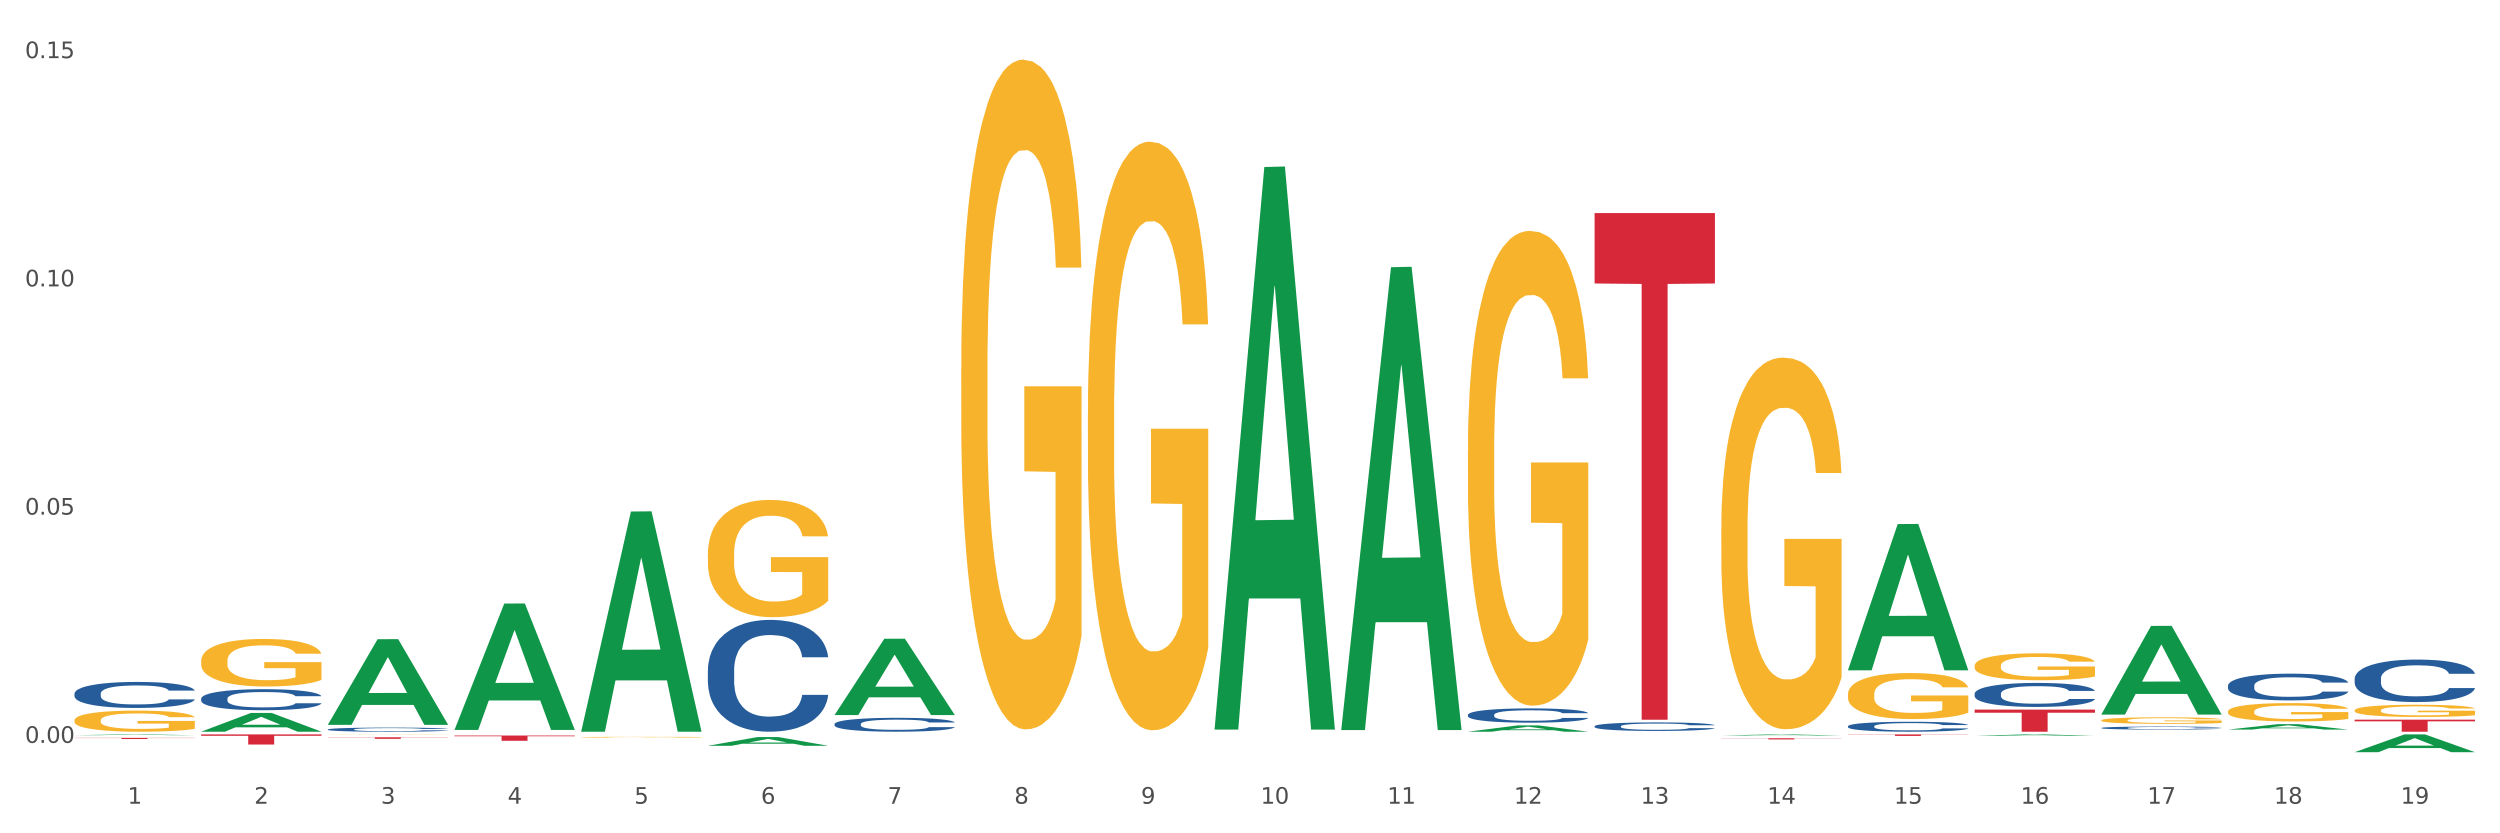 <?xml version="1.0" encoding="utf-8" standalone="no"?>
<!DOCTYPE svg PUBLIC "-//W3C//DTD SVG 1.1//EN"
  "http://www.w3.org/Graphics/SVG/1.1/DTD/svg11.dtd">
<svg xmlns:xlink="http://www.w3.org/1999/xlink" width="1080pt" height="360pt" viewBox="0 0 1080 360" xmlns="http://www.w3.org/2000/svg" version="1.1">
 <rect x="0" y="0" width="1080" height="360" fill="#333333" stroke="none"/>
 <defs>
  <style type="text/css">*{stroke-linejoin: round; stroke-linecap: butt}</style>
 </defs>
 <g id="figure_1">
  <g id="patch_1">
   <path d="M 0 360 
L 1080 360 
L 1080 0 
L 0 0 
z
" style="fill: #ffffff; stroke: #ffffff; stroke-linejoin: miter"/>
  </g>
  <g id="axes_1">
   <g id="matplotlib.axis_1">
    <g id="xtick_1">
     <g id="text_1">
      <!-- 1 -->
      <g style="fill: #4d4d4d" transform="translate(55.115 347.204) scale(0.096 -0.096)">
       <defs>
        <path id="DejaVuSans-31" d="M 794 531 
L 1825 531 
L 1825 4091 
L 703 3866 
L 703 4441 
L 1819 4666 
L 2450 4666 
L 2450 531 
L 3481 531 
L 3481 0 
L 794 0 
L 794 531 
z
" transform="scale(0.016)"/>
       </defs>
       <use xlink:href="#DejaVuSans-31"/>
      </g>
     </g>
    </g>
    <g id="xtick_2">
     <g id="text_2">
      <!-- 2 -->
      <g style="fill: #4d4d4d" transform="translate(109.839 347.204) scale(0.096 -0.096)">
       <defs>
        <path id="DejaVuSans-32" d="M 1228 531 
L 3431 531 
L 3431 0 
L 469 0 
L 469 531 
Q 828 903 1448 1529 
Q 2069 2156 2228 2338 
Q 2531 2678 2651 2914 
Q 2772 3150 2772 3378 
Q 2772 3750 2511 3984 
Q 2250 4219 1831 4219 
Q 1534 4219 1204 4116 
Q 875 4013 500 3803 
L 500 4441 
Q 881 4594 1212 4672 
Q 1544 4750 1819 4750 
Q 2544 4750 2975 4387 
Q 3406 4025 3406 3419 
Q 3406 3131 3298 2873 
Q 3191 2616 2906 2266 
Q 2828 2175 2409 1742 
Q 1991 1309 1228 531 
z
" transform="scale(0.016)"/>
       </defs>
       <use xlink:href="#DejaVuSans-32"/>
      </g>
     </g>
    </g>
    <g id="xtick_3">
     <g id="text_3">
      <!-- 3 -->
      <g style="fill: #4d4d4d" transform="translate(164.564 347.204) scale(0.096 -0.096)">
       <defs>
        <path id="DejaVuSans-33" d="M 2597 2516 
Q 3050 2419 3304 2112 
Q 3559 1806 3559 1356 
Q 3559 666 3084 287 
Q 2609 -91 1734 -91 
Q 1441 -91 1130 -33 
Q 819 25 488 141 
L 488 750 
Q 750 597 1062 519 
Q 1375 441 1716 441 
Q 2309 441 2620 675 
Q 2931 909 2931 1356 
Q 2931 1769 2642 2001 
Q 2353 2234 1838 2234 
L 1294 2234 
L 1294 2753 
L 1863 2753 
Q 2328 2753 2575 2939 
Q 2822 3125 2822 3475 
Q 2822 3834 2567 4026 
Q 2313 4219 1838 4219 
Q 1578 4219 1281 4162 
Q 984 4106 628 3988 
L 628 4550 
Q 988 4650 1302 4700 
Q 1616 4750 1894 4750 
Q 2613 4750 3031 4423 
Q 3450 4097 3450 3541 
Q 3450 3153 3228 2886 
Q 3006 2619 2597 2516 
z
" transform="scale(0.016)"/>
       </defs>
       <use xlink:href="#DejaVuSans-33"/>
      </g>
     </g>
    </g>
    <g id="xtick_4">
     <g id="text_4">
      <!-- 4 -->
      <g style="fill: #4d4d4d" transform="translate(219.288 347.204) scale(0.096 -0.096)">
       <defs>
        <path id="DejaVuSans-34" d="M 2419 4116 
L 825 1625 
L 2419 1625 
L 2419 4116 
z
M 2253 4666 
L 3047 4666 
L 3047 1625 
L 3713 1625 
L 3713 1100 
L 3047 1100 
L 3047 0 
L 2419 0 
L 2419 1100 
L 313 1100 
L 313 1709 
L 2253 4666 
z
" transform="scale(0.016)"/>
       </defs>
       <use xlink:href="#DejaVuSans-34"/>
      </g>
     </g>
    </g>
    <g id="xtick_5">
     <g id="text_5">
      <!-- 5 -->
      <g style="fill: #4d4d4d" transform="translate(274.012 347.204) scale(0.096 -0.096)">
       <defs>
        <path id="DejaVuSans-35" d="M 691 4666 
L 3169 4666 
L 3169 4134 
L 1269 4134 
L 1269 2991 
Q 1406 3038 1543 3061 
Q 1681 3084 1819 3084 
Q 2600 3084 3056 2656 
Q 3513 2228 3513 1497 
Q 3513 744 3044 326 
Q 2575 -91 1722 -91 
Q 1428 -91 1123 -41 
Q 819 9 494 109 
L 494 744 
Q 775 591 1075 516 
Q 1375 441 1709 441 
Q 2250 441 2565 725 
Q 2881 1009 2881 1497 
Q 2881 1984 2565 2268 
Q 2250 2553 1709 2553 
Q 1456 2553 1204 2497 
Q 953 2441 691 2322 
L 691 4666 
z
" transform="scale(0.016)"/>
       </defs>
       <use xlink:href="#DejaVuSans-35"/>
      </g>
     </g>
    </g>
    <g id="xtick_6">
     <g id="text_6">
      <!-- 6 -->
      <g style="fill: #4d4d4d" transform="translate(328.736 347.204) scale(0.096 -0.096)">
       <defs>
        <path id="DejaVuSans-36" d="M 2113 2584 
Q 1688 2584 1439 2293 
Q 1191 2003 1191 1497 
Q 1191 994 1439 701 
Q 1688 409 2113 409 
Q 2538 409 2786 701 
Q 3034 994 3034 1497 
Q 3034 2003 2786 2293 
Q 2538 2584 2113 2584 
z
M 3366 4563 
L 3366 3988 
Q 3128 4100 2886 4159 
Q 2644 4219 2406 4219 
Q 1781 4219 1451 3797 
Q 1122 3375 1075 2522 
Q 1259 2794 1537 2939 
Q 1816 3084 2150 3084 
Q 2853 3084 3261 2657 
Q 3669 2231 3669 1497 
Q 3669 778 3244 343 
Q 2819 -91 2113 -91 
Q 1303 -91 875 529 
Q 447 1150 447 2328 
Q 447 3434 972 4092 
Q 1497 4750 2381 4750 
Q 2619 4750 2861 4703 
Q 3103 4656 3366 4563 
z
" transform="scale(0.016)"/>
       </defs>
       <use xlink:href="#DejaVuSans-36"/>
      </g>
     </g>
    </g>
    <g id="xtick_7">
     <g id="text_7">
      <!-- 7 -->
      <g style="fill: #4d4d4d" transform="translate(383.461 347.204) scale(0.096 -0.096)">
       <defs>
        <path id="DejaVuSans-37" d="M 525 4666 
L 3525 4666 
L 3525 4397 
L 1831 0 
L 1172 0 
L 2766 4134 
L 525 4134 
L 525 4666 
z
" transform="scale(0.016)"/>
       </defs>
       <use xlink:href="#DejaVuSans-37"/>
      </g>
     </g>
    </g>
    <g id="xtick_8">
     <g id="text_8">
      <!-- 8 -->
      <g style="fill: #4d4d4d" transform="translate(438.185 347.204) scale(0.096 -0.096)">
       <defs>
        <path id="DejaVuSans-38" d="M 2034 2216 
Q 1584 2216 1326 1975 
Q 1069 1734 1069 1313 
Q 1069 891 1326 650 
Q 1584 409 2034 409 
Q 2484 409 2743 651 
Q 3003 894 3003 1313 
Q 3003 1734 2745 1975 
Q 2488 2216 2034 2216 
z
M 1403 2484 
Q 997 2584 770 2862 
Q 544 3141 544 3541 
Q 544 4100 942 4425 
Q 1341 4750 2034 4750 
Q 2731 4750 3128 4425 
Q 3525 4100 3525 3541 
Q 3525 3141 3298 2862 
Q 3072 2584 2669 2484 
Q 3125 2378 3379 2068 
Q 3634 1759 3634 1313 
Q 3634 634 3220 271 
Q 2806 -91 2034 -91 
Q 1263 -91 848 271 
Q 434 634 434 1313 
Q 434 1759 690 2068 
Q 947 2378 1403 2484 
z
M 1172 3481 
Q 1172 3119 1398 2916 
Q 1625 2713 2034 2713 
Q 2441 2713 2670 2916 
Q 2900 3119 2900 3481 
Q 2900 3844 2670 4047 
Q 2441 4250 2034 4250 
Q 1625 4250 1398 4047 
Q 1172 3844 1172 3481 
z
" transform="scale(0.016)"/>
       </defs>
       <use xlink:href="#DejaVuSans-38"/>
      </g>
     </g>
    </g>
    <g id="xtick_9">
     <g id="text_9">
      <!-- 9 -->
      <g style="fill: #4d4d4d" transform="translate(492.909 347.204) scale(0.096 -0.096)">
       <defs>
        <path id="DejaVuSans-39" d="M 703 97 
L 703 672 
Q 941 559 1184 500 
Q 1428 441 1663 441 
Q 2288 441 2617 861 
Q 2947 1281 2994 2138 
Q 2813 1869 2534 1725 
Q 2256 1581 1919 1581 
Q 1219 1581 811 2004 
Q 403 2428 403 3163 
Q 403 3881 828 4315 
Q 1253 4750 1959 4750 
Q 2769 4750 3195 4129 
Q 3622 3509 3622 2328 
Q 3622 1225 3098 567 
Q 2575 -91 1691 -91 
Q 1453 -91 1209 -44 
Q 966 3 703 97 
z
M 1959 2075 
Q 2384 2075 2632 2365 
Q 2881 2656 2881 3163 
Q 2881 3666 2632 3958 
Q 2384 4250 1959 4250 
Q 1534 4250 1286 3958 
Q 1038 3666 1038 3163 
Q 1038 2656 1286 2365 
Q 1534 2075 1959 2075 
z
" transform="scale(0.016)"/>
       </defs>
       <use xlink:href="#DejaVuSans-39"/>
      </g>
     </g>
    </g>
    <g id="xtick_10">
     <g id="text_10">
      <!-- 10 -->
      <g style="fill: #4d4d4d" transform="translate(544.58 347.204) scale(0.096 -0.096)">
       <defs>
        <path id="DejaVuSans-30" d="M 2034 4250 
Q 1547 4250 1301 3770 
Q 1056 3291 1056 2328 
Q 1056 1369 1301 889 
Q 1547 409 2034 409 
Q 2525 409 2770 889 
Q 3016 1369 3016 2328 
Q 3016 3291 2770 3770 
Q 2525 4250 2034 4250 
z
M 2034 4750 
Q 2819 4750 3233 4129 
Q 3647 3509 3647 2328 
Q 3647 1150 3233 529 
Q 2819 -91 2034 -91 
Q 1250 -91 836 529 
Q 422 1150 422 2328 
Q 422 3509 836 4129 
Q 1250 4750 2034 4750 
z
" transform="scale(0.016)"/>
       </defs>
       <use xlink:href="#DejaVuSans-31"/>
       <use xlink:href="#DejaVuSans-30" transform="translate(63.623 0)"/>
      </g>
     </g>
    </g>
    <g id="xtick_11">
     <g id="text_11">
      <!-- 11 -->
      <g style="fill: #4d4d4d" transform="translate(599.304 347.204) scale(0.096 -0.096)">
       <use xlink:href="#DejaVuSans-31"/>
       <use xlink:href="#DejaVuSans-31" transform="translate(63.623 0)"/>
      </g>
     </g>
    </g>
    <g id="xtick_12">
     <g id="text_12">
      <!-- 12 -->
      <g style="fill: #4d4d4d" transform="translate(654.028 347.204) scale(0.096 -0.096)">
       <use xlink:href="#DejaVuSans-31"/>
       <use xlink:href="#DejaVuSans-32" transform="translate(63.623 0)"/>
      </g>
     </g>
    </g>
    <g id="xtick_13">
     <g id="text_13">
      <!-- 13 -->
      <g style="fill: #4d4d4d" transform="translate(708.752 347.204) scale(0.096 -0.096)">
       <use xlink:href="#DejaVuSans-31"/>
       <use xlink:href="#DejaVuSans-33" transform="translate(63.623 0)"/>
      </g>
     </g>
    </g>
    <g id="xtick_14">
     <g id="text_14">
      <!-- 14 -->
      <g style="fill: #4d4d4d" transform="translate(763.477 347.204) scale(0.096 -0.096)">
       <use xlink:href="#DejaVuSans-31"/>
       <use xlink:href="#DejaVuSans-34" transform="translate(63.623 0)"/>
      </g>
     </g>
    </g>
    <g id="xtick_15">
     <g id="text_15">
      <!-- 15 -->
      <g style="fill: #4d4d4d" transform="translate(818.201 347.204) scale(0.096 -0.096)">
       <use xlink:href="#DejaVuSans-31"/>
       <use xlink:href="#DejaVuSans-35" transform="translate(63.623 0)"/>
      </g>
     </g>
    </g>
    <g id="xtick_16">
     <g id="text_16">
      <!-- 16 -->
      <g style="fill: #4d4d4d" transform="translate(872.925 347.204) scale(0.096 -0.096)">
       <use xlink:href="#DejaVuSans-31"/>
       <use xlink:href="#DejaVuSans-36" transform="translate(63.623 0)"/>
      </g>
     </g>
    </g>
    <g id="xtick_17">
     <g id="text_17">
      <!-- 17 -->
      <g style="fill: #4d4d4d" transform="translate(927.649 347.204) scale(0.096 -0.096)">
       <use xlink:href="#DejaVuSans-31"/>
       <use xlink:href="#DejaVuSans-37" transform="translate(63.623 0)"/>
      </g>
     </g>
    </g>
    <g id="xtick_18">
     <g id="text_18">
      <!-- 18 -->
      <g style="fill: #4d4d4d" transform="translate(982.374 347.204) scale(0.096 -0.096)">
       <use xlink:href="#DejaVuSans-31"/>
       <use xlink:href="#DejaVuSans-38" transform="translate(63.623 0)"/>
      </g>
     </g>
    </g>
    <g id="xtick_19">
     <g id="text_19">
      <!-- 19 -->
      <g style="fill: #4d4d4d" transform="translate(1037.098 347.204) scale(0.096 -0.096)">
       <use xlink:href="#DejaVuSans-31"/>
       <use xlink:href="#DejaVuSans-39" transform="translate(63.623 0)"/>
      </g>
     </g>
    </g>
    <g id="xtick_20"/>
    <g id="xtick_21"/>
    <g id="xtick_22"/>
    <g id="xtick_23"/>
    <g id="xtick_24"/>
    <g id="xtick_25"/>
    <g id="xtick_26"/>
    <g id="xtick_27"/>
    <g id="xtick_28"/>
    <g id="xtick_29"/>
    <g id="xtick_30"/>
    <g id="xtick_31"/>
    <g id="xtick_32"/>
    <g id="xtick_33"/>
    <g id="xtick_34"/>
    <g id="xtick_35"/>
    <g id="xtick_36"/>
    <g id="xtick_37"/>
   </g>
   <g id="matplotlib.axis_2">
    <g id="ytick_1">
     <g id="text_20">
      <!-- 0.00 -->
      <g style="fill: #4d4d4d" transform="translate(10.8 320.91) scale(0.096 -0.096)">
       <defs>
        <path id="DejaVuSans-2e" d="M 684 794 
L 1344 794 
L 1344 0 
L 684 0 
L 684 794 
z
" transform="scale(0.016)"/>
       </defs>
       <use xlink:href="#DejaVuSans-30"/>
       <use xlink:href="#DejaVuSans-2e" transform="translate(63.623 0)"/>
       <use xlink:href="#DejaVuSans-30" transform="translate(95.41 0)"/>
       <use xlink:href="#DejaVuSans-30" transform="translate(159.033 0)"/>
      </g>
     </g>
    </g>
    <g id="ytick_2">
     <g id="text_21">
      <!-- 0.05 -->
      <g style="fill: #4d4d4d" transform="translate(10.8 222.314) scale(0.096 -0.096)">
       <use xlink:href="#DejaVuSans-30"/>
       <use xlink:href="#DejaVuSans-2e" transform="translate(63.623 0)"/>
       <use xlink:href="#DejaVuSans-30" transform="translate(95.41 0)"/>
       <use xlink:href="#DejaVuSans-35" transform="translate(159.033 0)"/>
      </g>
     </g>
    </g>
    <g id="ytick_3">
     <g id="text_22">
      <!-- 0.10 -->
      <g style="fill: #4d4d4d" transform="translate(10.8 123.718) scale(0.096 -0.096)">
       <use xlink:href="#DejaVuSans-30"/>
       <use xlink:href="#DejaVuSans-2e" transform="translate(63.623 0)"/>
       <use xlink:href="#DejaVuSans-31" transform="translate(95.41 0)"/>
       <use xlink:href="#DejaVuSans-30" transform="translate(159.033 0)"/>
      </g>
     </g>
    </g>
    <g id="ytick_4">
     <g id="text_23">
      <!-- 0.15 -->
      <g style="fill: #4d4d4d" transform="translate(10.8 25.123) scale(0.096 -0.096)">
       <use xlink:href="#DejaVuSans-30"/>
       <use xlink:href="#DejaVuSans-2e" transform="translate(63.623 0)"/>
       <use xlink:href="#DejaVuSans-31" transform="translate(95.41 0)"/>
       <use xlink:href="#DejaVuSans-35" transform="translate(159.033 0)"/>
      </g>
     </g>
    </g>
    <g id="ytick_5"/>
    <g id="ytick_6"/>
    <g id="ytick_7"/>
   </g>
   <g id="PolyCollection_1">
    <path d="M 251.072 318.471 
L 251.133 318.471 
L 251.133 318.459 
L 251.256 318.449 
L 251.87 318.425 
L 252.791 318.405 
L 253.466 318.395 
L 254.141 318.386 
L 254.939 318.378 
L 255.921 318.369 
L 257.701 318.356 
L 258.806 318.349 
L 260.156 318.342 
L 262.611 318.332 
L 264.391 318.326 
L 266.233 318.321 
L 269.24 318.315 
L 271.204 318.313 
L 273.291 318.311 
L 275.808 318.31 
L 277.711 318.309 
L 281.884 318.31 
L 285.444 318.313 
L 287.163 318.315 
L 289.373 318.319 
L 290.539 318.322 
L 292.442 318.327 
L 294.406 318.334 
L 295.756 318.339 
L 297.782 318.35 
L 299.316 318.361 
L 300.728 318.374 
L 301.464 318.384 
L 302.017 318.392 
L 302.508 318.402 
L 302.999 318.418 
L 291.951 318.418 
L 291.521 318.407 
L 290.846 318.396 
L 289.864 318.386 
L 289.004 318.38 
L 287.531 318.372 
L 286.181 318.366 
L 284.769 318.363 
L 283.051 318.359 
L 281.7 318.358 
L 279.797 318.357 
L 276.053 318.357 
L 273.537 318.359 
L 271.818 318.363 
L 270.713 318.366 
L 269.731 318.369 
L 268.627 318.373 
L 267.338 318.38 
L 266.417 318.386 
L 265.496 318.394 
L 264.76 318.401 
L 264.084 318.41 
L 263.532 318.42 
L 263.102 318.43 
L 262.734 318.442 
L 262.427 318.462 
L 262.427 318.506 
L 262.55 318.516 
L 262.857 318.529 
L 263.225 318.539 
L 263.839 318.551 
L 264.391 318.558 
L 265.435 318.57 
L 266.601 318.58 
L 267.522 318.586 
L 268.442 318.591 
L 270.038 318.598 
L 271.818 318.604 
L 273.353 318.607 
L 275.44 318.61 
L 276.851 318.612 
L 278.079 318.612 
L 281.086 318.612 
L 283.235 318.611 
L 285.629 318.609 
L 287.47 318.606 
L 289.004 318.603 
L 290.723 318.597 
L 291.828 318.591 
L 291.828 318.525 
L 278.324 318.524 
L 278.324 318.48 
L 303.06 318.48 
L 303.06 318.61 
L 302.017 318.617 
L 300.851 318.623 
L 299.623 318.628 
L 297.782 318.635 
L 295.572 318.642 
L 293.608 318.646 
L 291.521 318.65 
L 289.066 318.653 
L 285.874 318.657 
L 283.91 318.658 
L 281.455 318.659 
L 278.57 318.659 
L 276.053 318.658 
L 273.598 318.657 
L 271.02 318.654 
L 268.504 318.65 
L 266.601 318.646 
L 264.698 318.641 
L 262.673 318.634 
L 261.077 318.628 
L 259.849 318.622 
L 258.499 318.614 
L 257.026 318.605 
L 255.921 318.596 
L 254.939 318.587 
L 253.896 318.576 
L 253.159 318.566 
L 252.422 318.553 
L 251.993 318.544 
L 251.502 318.53 
L 251.133 318.51 
L 251.072 318.471 
z
" clip-path="url(#p5164513460)" style="fill: #f7b32b"/>
    <path d="M 141.624 317.297 
L 141.685 317.297 
L 141.685 317.294 
L 141.808 317.292 
L 142.421 317.287 
L 143.342 317.283 
L 144.017 317.281 
L 144.693 317.279 
L 145.49 317.277 
L 146.472 317.275 
L 148.252 317.272 
L 149.357 317.271 
L 150.708 317.27 
L 153.163 317.267 
L 154.943 317.266 
L 156.784 317.265 
L 159.792 317.264 
L 161.756 317.263 
L 163.843 317.263 
L 166.359 317.263 
L 168.262 317.263 
L 172.436 317.263 
L 175.996 317.263 
L 177.714 317.264 
L 179.924 317.265 
L 181.09 317.265 
L 182.993 317.266 
L 184.957 317.268 
L 186.308 317.269 
L 188.333 317.271 
L 189.867 317.274 
L 191.279 317.276 
L 192.016 317.278 
L 192.568 317.28 
L 193.059 317.282 
L 193.55 317.286 
L 182.502 317.286 
L 182.072 317.283 
L 181.397 317.281 
L 180.415 317.279 
L 179.556 317.278 
L 178.083 317.276 
L 176.732 317.275 
L 175.321 317.274 
L 173.602 317.273 
L 172.252 317.273 
L 170.349 317.273 
L 166.605 317.273 
L 164.088 317.273 
L 162.37 317.274 
L 161.265 317.275 
L 160.283 317.275 
L 159.178 317.276 
L 157.889 317.278 
L 156.968 317.279 
L 156.048 317.281 
L 155.311 317.282 
L 154.636 317.284 
L 154.083 317.286 
L 153.654 317.288 
L 153.286 317.291 
L 152.979 317.295 
L 152.979 317.304 
L 153.101 317.306 
L 153.408 317.309 
L 153.777 317.311 
L 154.39 317.314 
L 154.943 317.315 
L 155.986 317.318 
L 157.152 317.32 
L 158.073 317.321 
L 158.994 317.322 
L 160.59 317.324 
L 162.37 317.325 
L 163.904 317.326 
L 165.991 317.326 
L 167.403 317.327 
L 168.63 317.327 
L 171.638 317.327 
L 173.786 317.327 
L 176.18 317.326 
L 178.021 317.325 
L 179.556 317.325 
L 181.274 317.324 
L 182.379 317.322 
L 182.379 317.308 
L 168.876 317.308 
L 168.876 317.299 
L 193.612 317.299 
L 193.612 317.326 
L 192.568 317.328 
L 191.402 317.329 
L 190.174 317.33 
L 188.333 317.332 
L 186.123 317.333 
L 184.159 317.334 
L 182.072 317.335 
L 179.617 317.335 
L 176.425 317.336 
L 174.461 317.336 
L 172.006 317.337 
L 169.121 317.337 
L 166.605 317.337 
L 164.15 317.336 
L 161.572 317.336 
L 159.055 317.335 
L 157.152 317.334 
L 155.25 317.333 
L 153.224 317.331 
L 151.628 317.33 
L 150.401 317.329 
L 149.05 317.327 
L 147.577 317.325 
L 146.472 317.323 
L 145.49 317.321 
L 144.447 317.319 
L 143.71 317.317 
L 142.974 317.314 
L 142.544 317.312 
L 142.053 317.309 
L 141.685 317.305 
L 141.624 317.297 
z
" clip-path="url(#p5164513460)" style="fill: #f7b32b"/>
    <path d="M 86.899 285.521 
L 86.961 285.502 
L 86.961 284.827 
L 87.083 284.246 
L 87.697 282.839 
L 88.618 281.676 
L 89.293 281.058 
L 89.968 280.551 
L 90.766 280.045 
L 91.748 279.52 
L 93.528 278.751 
L 94.633 278.357 
L 95.983 277.944 
L 98.439 277.344 
L 100.219 277.007 
L 102.06 276.725 
L 105.067 276.388 
L 107.032 276.238 
L 109.118 276.125 
L 111.635 276.05 
L 113.538 276.031 
L 117.712 276.088 
L 121.272 276.256 
L 122.99 276.388 
L 125.2 276.613 
L 126.366 276.763 
L 128.269 277.063 
L 130.233 277.457 
L 131.583 277.794 
L 133.609 278.432 
L 135.143 279.07 
L 136.555 279.857 
L 137.291 280.401 
L 137.844 280.907 
L 138.335 281.489 
L 138.826 282.408 
L 127.778 282.408 
L 127.348 281.751 
L 126.673 281.133 
L 125.691 280.532 
L 124.832 280.157 
L 123.358 279.688 
L 122.008 279.388 
L 120.596 279.163 
L 118.878 278.976 
L 117.527 278.882 
L 115.625 278.807 
L 111.881 278.826 
L 109.364 278.976 
L 107.645 279.163 
L 106.541 279.332 
L 105.559 279.52 
L 104.454 279.782 
L 103.165 280.176 
L 102.244 280.532 
L 101.323 280.983 
L 100.587 281.433 
L 99.912 281.958 
L 99.359 282.52 
L 98.93 283.102 
L 98.561 283.814 
L 98.254 284.996 
L 98.254 287.565 
L 98.377 288.147 
L 98.684 288.916 
L 99.052 289.497 
L 99.666 290.191 
L 100.219 290.66 
L 101.262 291.335 
L 102.428 291.898 
L 103.349 292.254 
L 104.27 292.554 
L 105.865 292.967 
L 107.645 293.304 
L 109.18 293.51 
L 111.267 293.698 
L 112.678 293.773 
L 113.906 293.811 
L 116.914 293.811 
L 119.062 293.754 
L 121.456 293.623 
L 123.297 293.454 
L 124.832 293.248 
L 126.55 292.91 
L 127.655 292.591 
L 127.655 288.672 
L 114.152 288.653 
L 114.152 286.046 
L 138.887 286.046 
L 138.887 293.698 
L 137.844 294.092 
L 136.678 294.448 
L 135.45 294.767 
L 133.609 295.161 
L 131.399 295.536 
L 129.435 295.798 
L 127.348 296.024 
L 124.893 296.23 
L 121.701 296.417 
L 119.737 296.492 
L 117.282 296.549 
L 114.397 296.567 
L 111.881 296.53 
L 109.425 296.436 
L 106.847 296.267 
L 104.331 296.024 
L 102.428 295.78 
L 100.525 295.48 
L 98.5 295.086 
L 96.904 294.711 
L 95.676 294.373 
L 94.326 293.942 
L 92.853 293.379 
L 91.748 292.873 
L 90.766 292.348 
L 89.723 291.673 
L 88.986 291.091 
L 88.25 290.36 
L 87.82 289.816 
L 87.329 288.972 
L 86.961 287.79 
L 86.899 285.521 
z
" clip-path="url(#p5164513460)" style="fill: #f7b32b"/>
    <path d="M 32.175 311.2 
L 32.236 311.192 
L 32.236 310.893 
L 32.359 310.635 
L 32.973 310.012 
L 33.894 309.496 
L 34.569 309.222 
L 35.244 308.998 
L 36.042 308.773 
L 37.024 308.54 
L 38.804 308.2 
L 39.909 308.025 
L 41.259 307.842 
L 43.714 307.576 
L 45.494 307.426 
L 47.336 307.302 
L 50.343 307.152 
L 52.307 307.086 
L 54.394 307.036 
L 56.911 307.003 
L 58.814 306.994 
L 62.987 307.019 
L 66.547 307.094 
L 68.266 307.152 
L 70.476 307.252 
L 71.642 307.318 
L 73.544 307.451 
L 75.509 307.626 
L 76.859 307.776 
L 78.884 308.058 
L 80.419 308.341 
L 81.831 308.69 
L 82.567 308.931 
L 83.12 309.156 
L 83.611 309.413 
L 84.102 309.821 
L 73.053 309.821 
L 72.624 309.53 
L 71.949 309.255 
L 70.967 308.989 
L 70.107 308.823 
L 68.634 308.615 
L 67.284 308.482 
L 65.872 308.382 
L 64.153 308.299 
L 62.803 308.258 
L 60.9 308.224 
L 57.156 308.233 
L 54.64 308.299 
L 52.921 308.382 
L 51.816 308.457 
L 50.834 308.54 
L 49.729 308.657 
L 48.44 308.831 
L 47.52 308.989 
L 46.599 309.189 
L 45.863 309.388 
L 45.187 309.621 
L 44.635 309.87 
L 44.205 310.128 
L 43.837 310.444 
L 43.53 310.968 
L 43.53 312.107 
L 43.653 312.364 
L 43.96 312.705 
L 44.328 312.963 
L 44.942 313.27 
L 45.494 313.478 
L 46.538 313.777 
L 47.704 314.027 
L 48.625 314.185 
L 49.545 314.318 
L 51.141 314.501 
L 52.921 314.65 
L 54.456 314.742 
L 56.542 314.825 
L 57.954 314.858 
L 59.182 314.875 
L 62.189 314.875 
L 64.338 314.85 
L 66.731 314.792 
L 68.573 314.717 
L 70.107 314.625 
L 71.826 314.476 
L 72.931 314.334 
L 72.931 312.597 
L 59.427 312.589 
L 59.427 311.433 
L 84.163 311.433 
L 84.163 314.825 
L 83.12 314.999 
L 81.953 315.157 
L 80.726 315.299 
L 78.884 315.473 
L 76.675 315.639 
L 74.711 315.756 
L 72.624 315.856 
L 70.169 315.947 
L 66.977 316.03 
L 65.013 316.063 
L 62.558 316.088 
L 59.673 316.097 
L 57.156 316.08 
L 54.701 316.038 
L 52.123 315.964 
L 49.607 315.856 
L 47.704 315.748 
L 45.801 315.615 
L 43.776 315.44 
L 42.18 315.274 
L 40.952 315.124 
L 39.602 314.933 
L 38.129 314.683 
L 37.024 314.459 
L 36.042 314.226 
L 34.998 313.927 
L 34.262 313.669 
L 33.525 313.345 
L 33.096 313.104 
L 32.605 312.73 
L 32.236 312.206 
L 32.175 311.2 
z
" clip-path="url(#p5164513460)" style="fill: #f7b32b"/>
    <path d="M 415.245 159.474 
L 415.306 159.209 
L 415.306 149.696 
L 415.429 141.504 
L 416.043 121.685 
L 416.964 105.301 
L 417.639 96.58 
L 418.314 89.445 
L 419.112 82.311 
L 420.094 74.911 
L 421.874 64.077 
L 422.979 58.527 
L 424.329 52.714 
L 426.784 44.257 
L 428.564 39.501 
L 430.406 35.537 
L 433.413 30.78 
L 435.377 28.666 
L 437.464 27.081 
L 439.981 26.024 
L 441.883 25.759 
L 446.057 26.552 
L 449.617 28.931 
L 451.336 30.78 
L 453.545 33.951 
L 454.712 36.066 
L 456.614 40.294 
L 458.579 45.843 
L 459.929 50.6 
L 461.954 59.584 
L 463.489 68.569 
L 464.901 79.668 
L 465.637 87.331 
L 466.19 94.466 
L 466.681 102.658 
L 467.172 115.607 
L 456.123 115.607 
L 455.694 106.358 
L 455.019 97.637 
L 454.036 89.181 
L 453.177 83.896 
L 451.704 77.29 
L 450.354 73.062 
L 448.942 69.89 
L 447.223 67.248 
L 445.873 65.927 
L 443.97 64.87 
L 440.226 65.134 
L 437.71 67.248 
L 435.991 69.89 
L 434.886 72.269 
L 433.904 74.911 
L 432.799 78.611 
L 431.51 84.16 
L 430.59 89.181 
L 429.669 95.523 
L 428.932 101.866 
L 428.257 109.265 
L 427.705 117.192 
L 427.275 125.384 
L 426.907 135.426 
L 426.6 152.074 
L 426.6 188.278 
L 426.723 196.47 
L 427.03 207.304 
L 427.398 215.496 
L 428.012 225.274 
L 428.564 231.88 
L 429.608 241.393 
L 430.774 249.321 
L 431.695 254.342 
L 432.615 258.57 
L 434.211 264.384 
L 435.991 269.14 
L 437.526 272.047 
L 439.612 274.69 
L 441.024 275.747 
L 442.252 276.275 
L 445.259 276.275 
L 447.408 275.482 
L 449.801 273.633 
L 451.643 271.254 
L 453.177 268.348 
L 454.896 263.591 
L 456.001 259.099 
L 456.001 203.869 
L 442.497 203.605 
L 442.497 166.873 
L 467.233 166.873 
L 467.233 274.69 
L 466.19 280.239 
L 465.023 285.26 
L 463.796 289.752 
L 461.954 295.302 
L 459.745 300.587 
L 457.781 304.286 
L 455.694 307.458 
L 453.239 310.364 
L 450.047 313.007 
L 448.083 314.064 
L 445.628 314.857 
L 442.743 315.121 
L 440.226 314.592 
L 437.771 313.271 
L 435.193 310.893 
L 432.677 307.458 
L 430.774 304.022 
L 428.871 299.794 
L 426.846 294.245 
L 425.25 288.96 
L 424.022 284.203 
L 422.672 278.125 
L 421.199 270.197 
L 420.094 263.062 
L 419.112 255.663 
L 418.068 246.15 
L 417.332 237.958 
L 416.595 227.652 
L 416.166 219.988 
L 415.675 208.097 
L 415.306 191.449 
L 415.245 159.474 
z
" clip-path="url(#p5164513460)" style="fill: #f7b32b"/>
    <path d="M 305.796 239.376 
L 305.858 239.329 
L 305.858 237.664 
L 305.981 236.23 
L 306.594 232.76 
L 307.515 229.892 
L 308.19 228.365 
L 308.865 227.116 
L 309.663 225.867 
L 310.645 224.572 
L 312.425 222.675 
L 313.53 221.704 
L 314.88 220.686 
L 317.336 219.206 
L 319.116 218.373 
L 320.957 217.679 
L 323.965 216.846 
L 325.929 216.476 
L 328.016 216.199 
L 330.532 216.014 
L 332.435 215.967 
L 336.609 216.106 
L 340.169 216.523 
L 341.887 216.846 
L 344.097 217.402 
L 345.263 217.772 
L 347.166 218.512 
L 349.13 219.483 
L 350.48 220.316 
L 352.506 221.889 
L 354.04 223.462 
L 355.452 225.405 
L 356.189 226.746 
L 356.741 227.995 
L 357.232 229.429 
L 357.723 231.696 
L 346.675 231.696 
L 346.245 230.077 
L 345.57 228.55 
L 344.588 227.07 
L 343.729 226.145 
L 342.256 224.988 
L 340.905 224.248 
L 339.493 223.693 
L 337.775 223.23 
L 336.425 222.999 
L 334.522 222.814 
L 330.778 222.86 
L 328.261 223.23 
L 326.542 223.693 
L 325.438 224.109 
L 324.456 224.572 
L 323.351 225.22 
L 322.062 226.191 
L 321.141 227.07 
L 320.22 228.18 
L 319.484 229.291 
L 318.809 230.586 
L 318.256 231.974 
L 317.827 233.408 
L 317.458 235.166 
L 317.151 238.08 
L 317.151 244.418 
L 317.274 245.852 
L 317.581 247.749 
L 317.949 249.183 
L 318.563 250.895 
L 319.116 252.051 
L 320.159 253.716 
L 321.325 255.104 
L 322.246 255.983 
L 323.167 256.723 
L 324.762 257.741 
L 326.542 258.574 
L 328.077 259.083 
L 330.164 259.545 
L 331.576 259.73 
L 332.803 259.823 
L 335.811 259.823 
L 337.959 259.684 
L 340.353 259.36 
L 342.194 258.944 
L 343.729 258.435 
L 345.447 257.602 
L 346.552 256.816 
L 346.552 247.147 
L 333.049 247.101 
L 333.049 240.671 
L 357.784 240.671 
L 357.784 259.545 
L 356.741 260.517 
L 355.575 261.396 
L 354.347 262.182 
L 352.506 263.154 
L 350.296 264.079 
L 348.332 264.727 
L 346.245 265.282 
L 343.79 265.791 
L 340.598 266.253 
L 338.634 266.438 
L 336.179 266.577 
L 333.294 266.623 
L 330.778 266.531 
L 328.322 266.299 
L 325.745 265.883 
L 323.228 265.282 
L 321.325 264.68 
L 319.423 263.94 
L 317.397 262.969 
L 315.801 262.043 
L 314.574 261.211 
L 313.223 260.147 
L 311.75 258.759 
L 310.645 257.51 
L 309.663 256.215 
L 308.62 254.549 
L 307.883 253.115 
L 307.147 251.311 
L 306.717 249.969 
L 306.226 247.888 
L 305.858 244.973 
L 305.796 239.376 
z
" clip-path="url(#p5164513460)" style="fill: #f7b32b"/>
    <path d="M 907.763 308.635 
L 907.817 308.599 
L 929.255 270.398 
L 938.152 270.362 
L 959.751 308.707 
L 949.461 308.707 
L 944.798 299.778 
L 922.663 299.778 
L 922.502 299.922 
L 918 308.707 
L 907.763 308.707 
L 907.763 308.635 
L 925.45 294.449 
L 942.011 294.413 
L 933.811 278.535 
L 933.704 278.463 
L 933.597 278.571 
L 925.396 294.413 
L 925.45 294.449 
L 907.763 308.635 
z
" clip-path="url(#p5164513460)" style="fill: #109648"/>
    <path d="M 743.591 317.756 
L 743.644 317.756 
L 765.083 317.263 
L 773.979 317.263 
L 795.579 317.757 
L 785.288 317.757 
L 780.625 317.642 
L 758.49 317.642 
L 758.329 317.644 
L 753.827 317.757 
L 743.591 317.757 
L 743.591 317.756 
L 761.277 317.573 
L 777.838 317.573 
L 769.638 317.368 
L 769.531 317.367 
L 769.424 317.369 
L 761.224 317.573 
L 761.277 317.573 
L 743.591 317.756 
z
" clip-path="url(#p5164513460)" style="fill: #109648"/>
    <path d="M 907.763 311.181 
L 907.825 311.179 
L 907.825 311.086 
L 907.948 311.005 
L 908.561 310.812 
L 909.482 310.651 
L 910.157 310.566 
L 910.832 310.496 
L 911.63 310.426 
L 912.612 310.354 
L 914.392 310.248 
L 915.497 310.194 
L 916.847 310.137 
L 919.303 310.054 
L 921.083 310.008 
L 922.924 309.969 
L 925.932 309.922 
L 927.896 309.902 
L 929.983 309.886 
L 932.499 309.876 
L 934.402 309.873 
L 938.576 309.881 
L 942.136 309.904 
L 943.854 309.922 
L 946.064 309.953 
L 947.23 309.974 
L 949.133 310.015 
L 951.097 310.07 
L 952.447 310.116 
L 954.473 310.204 
L 956.007 310.292 
L 957.419 310.401 
L 958.156 310.476 
L 958.708 310.545 
L 959.199 310.625 
L 959.69 310.752 
L 948.642 310.752 
L 948.212 310.662 
L 947.537 310.576 
L 946.555 310.494 
L 945.696 310.442 
L 944.223 310.377 
L 942.872 310.336 
L 941.46 310.305 
L 939.742 310.279 
L 938.392 310.266 
L 936.489 310.256 
L 932.745 310.258 
L 930.228 310.279 
L 928.51 310.305 
L 927.405 310.328 
L 926.423 310.354 
L 925.318 310.39 
L 924.029 310.445 
L 923.108 310.494 
L 922.187 310.556 
L 921.451 310.618 
L 920.776 310.69 
L 920.223 310.768 
L 919.794 310.848 
L 919.425 310.946 
L 919.119 311.109 
L 919.119 311.463 
L 919.241 311.543 
L 919.548 311.649 
L 919.916 311.729 
L 920.53 311.825 
L 921.083 311.889 
L 922.126 311.983 
L 923.292 312.06 
L 924.213 312.109 
L 925.134 312.151 
L 926.73 312.207 
L 928.51 312.254 
L 930.044 312.282 
L 932.131 312.308 
L 933.543 312.319 
L 934.77 312.324 
L 937.778 312.324 
L 939.926 312.316 
L 942.32 312.298 
L 944.161 312.275 
L 945.696 312.246 
L 947.414 312.2 
L 948.519 312.156 
L 948.519 311.615 
L 935.016 311.613 
L 935.016 311.254 
L 959.751 311.254 
L 959.751 312.308 
L 958.708 312.363 
L 957.542 312.412 
L 956.314 312.456 
L 954.473 312.51 
L 952.263 312.562 
L 950.299 312.598 
L 948.212 312.629 
L 945.757 312.657 
L 942.565 312.683 
L 940.601 312.693 
L 938.146 312.701 
L 935.261 312.704 
L 932.745 312.699 
L 930.29 312.686 
L 927.712 312.662 
L 925.195 312.629 
L 923.292 312.595 
L 921.39 312.554 
L 919.364 312.5 
L 917.768 312.448 
L 916.541 312.401 
L 915.19 312.342 
L 913.717 312.264 
L 912.612 312.194 
L 911.63 312.122 
L 910.587 312.029 
L 909.85 311.949 
L 909.114 311.848 
L 908.684 311.773 
L 908.193 311.657 
L 907.825 311.494 
L 907.763 311.181 
z
" clip-path="url(#p5164513460)" style="fill: #f7b32b"/>
    <path d="M 962.488 307.403 
L 962.549 307.396 
L 962.549 307.135 
L 962.672 306.911 
L 963.286 306.368 
L 964.206 305.92 
L 964.881 305.681 
L 965.557 305.485 
L 966.355 305.29 
L 967.337 305.087 
L 969.117 304.791 
L 970.221 304.639 
L 971.572 304.479 
L 974.027 304.248 
L 975.807 304.118 
L 977.648 304.009 
L 980.656 303.879 
L 982.62 303.821 
L 984.707 303.778 
L 987.223 303.749 
L 989.126 303.741 
L 993.3 303.763 
L 996.86 303.828 
L 998.579 303.879 
L 1000.788 303.966 
L 1001.954 304.024 
L 1003.857 304.139 
L 1005.821 304.291 
L 1007.172 304.422 
L 1009.197 304.668 
L 1010.732 304.914 
L 1012.143 305.218 
L 1012.88 305.428 
L 1013.432 305.623 
L 1013.923 305.847 
L 1014.414 306.202 
L 1003.366 306.202 
L 1002.936 305.949 
L 1002.261 305.71 
L 1001.279 305.478 
L 1000.42 305.333 
L 998.947 305.153 
L 997.596 305.037 
L 996.185 304.95 
L 994.466 304.878 
L 993.116 304.841 
L 991.213 304.812 
L 987.469 304.82 
L 984.952 304.878 
L 983.234 304.95 
L 982.129 305.015 
L 981.147 305.087 
L 980.042 305.189 
L 978.753 305.341 
L 977.832 305.478 
L 976.912 305.652 
L 976.175 305.826 
L 975.5 306.028 
L 974.948 306.245 
L 974.518 306.47 
L 974.15 306.745 
L 973.843 307.201 
L 973.843 308.192 
L 973.966 308.416 
L 974.272 308.713 
L 974.641 308.937 
L 975.255 309.205 
L 975.807 309.386 
L 976.85 309.647 
L 978.017 309.864 
L 978.937 310.001 
L 979.858 310.117 
L 981.454 310.276 
L 983.234 310.407 
L 984.768 310.486 
L 986.855 310.559 
L 988.267 310.588 
L 989.494 310.602 
L 992.502 310.602 
L 994.65 310.58 
L 997.044 310.53 
L 998.885 310.464 
L 1000.42 310.385 
L 1002.139 310.255 
L 1003.243 310.132 
L 1003.243 308.619 
L 989.74 308.612 
L 989.74 307.606 
L 1014.476 307.606 
L 1014.476 310.559 
L 1013.432 310.711 
L 1012.266 310.848 
L 1011.038 310.971 
L 1009.197 311.123 
L 1006.987 311.268 
L 1005.023 311.369 
L 1002.936 311.456 
L 1000.481 311.536 
L 997.29 311.608 
L 995.325 311.637 
L 992.87 311.659 
L 989.985 311.666 
L 987.469 311.651 
L 985.014 311.615 
L 982.436 311.55 
L 979.919 311.456 
L 978.017 311.362 
L 976.114 311.246 
L 974.088 311.094 
L 972.492 310.949 
L 971.265 310.819 
L 969.915 310.653 
L 968.441 310.436 
L 967.337 310.24 
L 966.355 310.038 
L 965.311 309.777 
L 964.575 309.553 
L 963.838 309.27 
L 963.408 309.061 
L 962.917 308.735 
L 962.549 308.279 
L 962.488 307.403 
z
" clip-path="url(#p5164513460)" style="fill: #f7b32b"/>
    <path d="M 1017.212 306.887 
L 1017.273 306.883 
L 1017.273 306.709 
L 1017.396 306.56 
L 1018.01 306.199 
L 1018.931 305.901 
L 1019.606 305.742 
L 1020.281 305.612 
L 1021.079 305.483 
L 1022.061 305.348 
L 1023.841 305.151 
L 1024.946 305.05 
L 1026.296 304.944 
L 1028.751 304.79 
L 1030.531 304.703 
L 1032.373 304.631 
L 1035.38 304.544 
L 1037.344 304.506 
L 1039.431 304.477 
L 1041.948 304.458 
L 1043.85 304.453 
L 1048.024 304.467 
L 1051.584 304.511 
L 1053.303 304.544 
L 1055.512 304.602 
L 1056.679 304.641 
L 1058.581 304.718 
L 1060.546 304.819 
L 1061.896 304.905 
L 1063.921 305.069 
L 1065.456 305.232 
L 1066.868 305.434 
L 1067.604 305.574 
L 1068.157 305.704 
L 1068.648 305.853 
L 1069.139 306.089 
L 1058.09 306.089 
L 1057.661 305.92 
L 1056.986 305.762 
L 1056.004 305.608 
L 1055.144 305.511 
L 1053.671 305.391 
L 1052.321 305.314 
L 1050.909 305.256 
L 1049.19 305.208 
L 1047.84 305.184 
L 1045.937 305.165 
L 1042.193 305.17 
L 1039.677 305.208 
L 1037.958 305.256 
L 1036.853 305.3 
L 1035.871 305.348 
L 1034.766 305.415 
L 1033.477 305.516 
L 1032.557 305.608 
L 1031.636 305.723 
L 1030.899 305.839 
L 1030.224 305.973 
L 1029.672 306.118 
L 1029.242 306.267 
L 1028.874 306.45 
L 1028.567 306.753 
L 1028.567 307.412 
L 1028.69 307.561 
L 1028.997 307.758 
L 1029.365 307.907 
L 1029.979 308.086 
L 1030.531 308.206 
L 1031.575 308.379 
L 1032.741 308.523 
L 1033.662 308.615 
L 1034.582 308.692 
L 1036.178 308.798 
L 1037.958 308.884 
L 1039.493 308.937 
L 1041.579 308.985 
L 1042.991 309.004 
L 1044.219 309.014 
L 1047.226 309.014 
L 1049.375 309 
L 1051.768 308.966 
L 1053.61 308.923 
L 1055.144 308.87 
L 1056.863 308.783 
L 1057.968 308.701 
L 1057.968 307.696 
L 1044.464 307.691 
L 1044.464 307.022 
L 1069.2 307.022 
L 1069.2 308.985 
L 1068.157 309.086 
L 1066.99 309.178 
L 1065.763 309.259 
L 1063.921 309.361 
L 1061.712 309.457 
L 1059.748 309.524 
L 1057.661 309.582 
L 1055.206 309.635 
L 1052.014 309.683 
L 1050.05 309.702 
L 1047.595 309.717 
L 1044.71 309.721 
L 1042.193 309.712 
L 1039.738 309.688 
L 1037.16 309.644 
L 1034.644 309.582 
L 1032.741 309.519 
L 1030.838 309.442 
L 1028.813 309.341 
L 1027.217 309.245 
L 1025.989 309.158 
L 1024.639 309.048 
L 1023.166 308.903 
L 1022.061 308.774 
L 1021.079 308.639 
L 1020.035 308.466 
L 1019.299 308.316 
L 1018.562 308.129 
L 1018.133 307.989 
L 1017.642 307.773 
L 1017.273 307.47 
L 1017.212 306.887 
z
" clip-path="url(#p5164513460)" style="fill: #f7b32b"/>
    <path d="M 469.969 178.701 
L 470.031 178.469 
L 470.031 170.108 
L 470.153 162.908 
L 470.767 145.49 
L 471.688 131.09 
L 472.363 123.426 
L 473.038 117.155 
L 473.836 110.885 
L 474.818 104.382 
L 476.598 94.86 
L 477.703 89.982 
L 479.053 84.873 
L 481.508 77.441 
L 483.288 73.261 
L 485.13 69.777 
L 488.137 65.596 
L 490.102 63.738 
L 492.188 62.345 
L 494.705 61.416 
L 496.608 61.184 
L 500.781 61.88 
L 504.341 63.971 
L 506.06 65.596 
L 508.27 68.383 
L 509.436 70.241 
L 511.339 73.957 
L 513.303 78.834 
L 514.653 83.015 
L 516.679 90.911 
L 518.213 98.808 
L 519.625 108.562 
L 520.361 115.297 
L 520.914 121.568 
L 521.405 128.768 
L 521.896 140.148 
L 510.848 140.148 
L 510.418 132.019 
L 509.743 124.355 
L 508.761 116.923 
L 507.901 112.278 
L 506.428 106.472 
L 505.078 102.756 
L 503.666 99.969 
L 501.948 97.647 
L 500.597 96.485 
L 498.695 95.556 
L 494.95 95.789 
L 492.434 97.647 
L 490.715 99.969 
L 489.61 102.059 
L 488.628 104.382 
L 487.524 107.633 
L 486.235 112.51 
L 485.314 116.923 
L 484.393 122.497 
L 483.657 128.071 
L 482.982 134.574 
L 482.429 141.542 
L 481.999 148.741 
L 481.631 157.567 
L 481.324 172.198 
L 481.324 204.016 
L 481.447 211.216 
L 481.754 220.738 
L 482.122 227.938 
L 482.736 236.531 
L 483.288 242.337 
L 484.332 250.698 
L 485.498 257.666 
L 486.419 262.078 
L 487.339 265.794 
L 488.935 270.904 
L 490.715 275.084 
L 492.25 277.639 
L 494.337 279.962 
L 495.748 280.891 
L 496.976 281.355 
L 499.984 281.355 
L 502.132 280.658 
L 504.526 279.033 
L 506.367 276.942 
L 507.901 274.388 
L 509.62 270.207 
L 510.725 266.259 
L 510.725 217.719 
L 497.221 217.487 
L 497.221 185.204 
L 521.957 185.204 
L 521.957 279.962 
L 520.914 284.839 
L 519.748 289.252 
L 518.52 293.2 
L 516.679 298.077 
L 514.469 302.722 
L 512.505 305.973 
L 510.418 308.76 
L 507.963 311.315 
L 504.771 313.638 
L 502.807 314.567 
L 500.352 315.263 
L 497.467 315.496 
L 494.95 315.031 
L 492.495 313.87 
L 489.917 311.78 
L 487.401 308.76 
L 485.498 305.741 
L 483.595 302.025 
L 481.57 297.148 
L 479.974 292.503 
L 478.746 288.323 
L 477.396 282.981 
L 475.923 276.013 
L 474.818 269.743 
L 473.836 263.24 
L 472.793 254.879 
L 472.056 247.679 
L 471.32 238.621 
L 470.89 231.886 
L 470.399 221.435 
L 470.031 206.803 
L 469.969 178.701 
z
" clip-path="url(#p5164513460)" style="fill: #f7b32b"/>
    <path d="M 853.039 287.608 
L 853.1 287.598 
L 853.1 287.215 
L 853.223 286.886 
L 853.837 286.09 
L 854.758 285.432 
L 855.433 285.082 
L 856.108 284.796 
L 856.906 284.509 
L 857.888 284.212 
L 859.668 283.777 
L 860.773 283.554 
L 862.123 283.32 
L 864.578 282.981 
L 866.358 282.79 
L 868.2 282.631 
L 871.207 282.44 
L 873.171 282.355 
L 875.258 282.291 
L 877.775 282.249 
L 879.678 282.238 
L 883.851 282.27 
L 887.411 282.365 
L 889.13 282.44 
L 891.34 282.567 
L 892.506 282.652 
L 894.409 282.822 
L 896.373 283.045 
L 897.723 283.236 
L 899.749 283.596 
L 901.283 283.957 
L 902.695 284.403 
L 903.431 284.711 
L 903.984 284.997 
L 904.475 285.326 
L 904.966 285.846 
L 893.918 285.846 
L 893.488 285.475 
L 892.813 285.125 
L 891.831 284.785 
L 890.971 284.573 
L 889.498 284.307 
L 888.148 284.138 
L 886.736 284.01 
L 885.018 283.904 
L 883.667 283.851 
L 881.765 283.809 
L 878.02 283.819 
L 875.504 283.904 
L 873.785 284.01 
L 872.68 284.106 
L 871.698 284.212 
L 870.594 284.361 
L 869.305 284.583 
L 868.384 284.785 
L 867.463 285.04 
L 866.727 285.294 
L 866.051 285.592 
L 865.499 285.91 
L 865.069 286.239 
L 864.701 286.642 
L 864.394 287.311 
L 864.394 288.765 
L 864.517 289.094 
L 864.824 289.529 
L 865.192 289.858 
L 865.806 290.251 
L 866.358 290.516 
L 867.402 290.898 
L 868.568 291.217 
L 869.489 291.418 
L 870.409 291.588 
L 872.005 291.821 
L 873.785 292.013 
L 875.32 292.129 
L 877.407 292.235 
L 878.818 292.278 
L 880.046 292.299 
L 883.053 292.299 
L 885.202 292.267 
L 887.596 292.193 
L 889.437 292.097 
L 890.971 291.981 
L 892.69 291.79 
L 893.795 291.609 
L 893.795 289.391 
L 880.291 289.38 
L 880.291 287.905 
L 905.027 287.905 
L 905.027 292.235 
L 903.984 292.458 
L 902.818 292.66 
L 901.59 292.84 
L 899.749 293.063 
L 897.539 293.275 
L 895.575 293.424 
L 893.488 293.551 
L 891.033 293.668 
L 887.841 293.774 
L 885.877 293.817 
L 883.422 293.849 
L 880.537 293.859 
L 878.02 293.838 
L 875.565 293.785 
L 872.987 293.689 
L 870.471 293.551 
L 868.568 293.413 
L 866.665 293.244 
L 864.64 293.021 
L 863.044 292.809 
L 861.816 292.617 
L 860.466 292.373 
L 858.993 292.055 
L 857.888 291.768 
L 856.906 291.471 
L 855.863 291.089 
L 855.126 290.76 
L 854.389 290.346 
L 853.96 290.039 
L 853.469 289.561 
L 853.1 288.892 
L 853.039 287.608 
z
" clip-path="url(#p5164513460)" style="fill: #f7b32b"/>
    <path d="M 798.315 299.938 
L 798.376 299.92 
L 798.376 299.266 
L 798.499 298.703 
L 799.113 297.34 
L 800.033 296.214 
L 800.709 295.614 
L 801.384 295.124 
L 802.182 294.633 
L 803.164 294.124 
L 804.944 293.379 
L 806.049 292.998 
L 807.399 292.598 
L 809.854 292.017 
L 811.634 291.69 
L 813.475 291.417 
L 816.483 291.09 
L 818.447 290.945 
L 820.534 290.836 
L 823.051 290.763 
L 824.953 290.745 
L 829.127 290.8 
L 832.687 290.963 
L 834.406 291.09 
L 836.615 291.308 
L 837.782 291.454 
L 839.684 291.744 
L 841.648 292.126 
L 842.999 292.453 
L 845.024 293.071 
L 846.559 293.688 
L 847.97 294.451 
L 848.707 294.978 
L 849.259 295.469 
L 849.75 296.032 
L 850.242 296.922 
L 839.193 296.922 
L 838.764 296.286 
L 838.088 295.687 
L 837.106 295.105 
L 836.247 294.742 
L 834.774 294.288 
L 833.424 293.997 
L 832.012 293.779 
L 830.293 293.598 
L 828.943 293.507 
L 827.04 293.434 
L 823.296 293.452 
L 820.78 293.598 
L 819.061 293.779 
L 817.956 293.943 
L 816.974 294.124 
L 815.869 294.379 
L 814.58 294.76 
L 813.66 295.105 
L 812.739 295.542 
L 812.002 295.978 
L 811.327 296.486 
L 810.775 297.031 
L 810.345 297.595 
L 809.977 298.285 
L 809.67 299.43 
L 809.67 301.919 
L 809.793 302.482 
L 810.1 303.227 
L 810.468 303.79 
L 811.082 304.462 
L 811.634 304.916 
L 812.678 305.57 
L 813.844 306.116 
L 814.764 306.461 
L 815.685 306.751 
L 817.281 307.151 
L 819.061 307.478 
L 820.595 307.678 
L 822.682 307.86 
L 824.094 307.932 
L 825.322 307.969 
L 828.329 307.969 
L 830.477 307.914 
L 832.871 307.787 
L 834.713 307.624 
L 836.247 307.424 
L 837.966 307.097 
L 839.071 306.788 
L 839.071 302.991 
L 825.567 302.972 
L 825.567 300.447 
L 850.303 300.447 
L 850.303 307.86 
L 849.259 308.241 
L 848.093 308.586 
L 846.866 308.895 
L 845.024 309.277 
L 842.815 309.64 
L 840.851 309.895 
L 838.764 310.113 
L 836.308 310.312 
L 833.117 310.494 
L 831.153 310.567 
L 828.697 310.621 
L 825.813 310.639 
L 823.296 310.603 
L 820.841 310.512 
L 818.263 310.349 
L 815.746 310.113 
L 813.844 309.876 
L 811.941 309.586 
L 809.915 309.204 
L 808.32 308.841 
L 807.092 308.514 
L 805.742 308.096 
L 804.269 307.551 
L 803.164 307.06 
L 802.182 306.552 
L 801.138 305.898 
L 800.402 305.334 
L 799.665 304.626 
L 799.236 304.099 
L 798.744 303.281 
L 798.376 302.137 
L 798.315 299.938 
z
" clip-path="url(#p5164513460)" style="fill: #f7b32b"/>
    <path d="M 743.591 228.672 
L 743.652 228.525 
L 743.652 223.246 
L 743.775 218.701 
L 744.388 207.704 
L 745.309 198.613 
L 745.984 193.774 
L 746.66 189.815 
L 747.457 185.856 
L 748.44 181.75 
L 750.22 175.739 
L 751.324 172.659 
L 752.675 169.433 
L 755.13 164.741 
L 756.91 162.102 
L 758.751 159.903 
L 761.759 157.263 
L 763.723 156.09 
L 765.81 155.21 
L 768.326 154.624 
L 770.229 154.477 
L 774.403 154.917 
L 777.963 156.237 
L 779.681 157.263 
L 781.891 159.023 
L 783.057 160.196 
L 784.96 162.542 
L 786.924 165.621 
L 788.275 168.26 
L 790.3 173.246 
L 791.835 178.231 
L 793.246 184.39 
L 793.983 188.642 
L 794.535 192.601 
L 795.026 197.146 
L 795.517 204.331 
L 784.469 204.331 
L 784.039 199.199 
L 783.364 194.36 
L 782.382 189.668 
L 781.523 186.736 
L 780.05 183.07 
L 778.699 180.724 
L 777.288 178.964 
L 775.569 177.498 
L 774.219 176.765 
L 772.316 176.178 
L 768.572 176.325 
L 766.055 177.498 
L 764.337 178.964 
L 763.232 180.284 
L 762.25 181.75 
L 761.145 183.803 
L 759.856 186.882 
L 758.935 189.668 
L 758.015 193.187 
L 757.278 196.707 
L 756.603 200.812 
L 756.051 205.211 
L 755.621 209.757 
L 755.253 215.328 
L 754.946 224.566 
L 754.946 244.654 
L 755.068 249.2 
L 755.375 255.212 
L 755.744 259.757 
L 756.357 265.182 
L 756.91 268.848 
L 757.953 274.127 
L 759.119 278.526 
L 760.04 281.312 
L 760.961 283.658 
L 762.557 286.884 
L 764.337 289.523 
L 765.871 291.136 
L 767.958 292.602 
L 769.37 293.189 
L 770.597 293.482 
L 773.605 293.482 
L 775.753 293.042 
L 778.147 292.016 
L 779.988 290.696 
L 781.523 289.083 
L 783.241 286.444 
L 784.346 283.951 
L 784.346 253.305 
L 770.843 253.159 
L 770.843 232.777 
L 795.579 232.777 
L 795.579 292.602 
L 794.535 295.681 
L 793.369 298.467 
L 792.141 300.96 
L 790.3 304.039 
L 788.09 306.972 
L 786.126 309.025 
L 784.039 310.784 
L 781.584 312.397 
L 778.392 313.863 
L 776.428 314.45 
L 773.973 314.89 
L 771.088 315.036 
L 768.572 314.743 
L 766.117 314.01 
L 763.539 312.69 
L 761.022 310.784 
L 759.119 308.878 
L 757.217 306.532 
L 755.191 303.453 
L 753.595 300.52 
L 752.368 297.881 
L 751.017 294.508 
L 749.544 290.109 
L 748.44 286.15 
L 747.457 282.045 
L 746.414 276.766 
L 745.677 272.221 
L 744.941 266.502 
L 744.511 262.25 
L 744.02 255.652 
L 743.652 246.414 
L 743.591 228.672 
z
" clip-path="url(#p5164513460)" style="fill: #f7b32b"/>
    <path d="M 634.142 194.525 
L 634.203 194.338 
L 634.203 187.594 
L 634.326 181.787 
L 634.94 167.737 
L 635.861 156.122 
L 636.536 149.94 
L 637.211 144.882 
L 638.009 139.824 
L 638.991 134.579 
L 640.771 126.898 
L 641.876 122.965 
L 643.226 118.843 
L 645.681 112.849 
L 647.461 109.477 
L 649.303 106.667 
L 652.31 103.295 
L 654.274 101.796 
L 656.361 100.672 
L 658.878 99.923 
L 660.781 99.735 
L 664.954 100.297 
L 668.514 101.983 
L 670.233 103.295 
L 672.443 105.543 
L 673.609 107.041 
L 675.512 110.039 
L 677.476 113.973 
L 678.826 117.345 
L 680.851 123.714 
L 682.386 130.083 
L 683.798 137.951 
L 684.534 143.384 
L 685.087 148.442 
L 685.578 154.249 
L 686.069 163.428 
L 675.02 163.428 
L 674.591 156.872 
L 673.916 150.69 
L 672.934 144.695 
L 672.074 140.948 
L 670.601 136.265 
L 669.251 133.268 
L 667.839 131.02 
L 666.121 129.146 
L 664.77 128.21 
L 662.867 127.46 
L 659.123 127.648 
L 656.607 129.146 
L 654.888 131.02 
L 653.783 132.706 
L 652.801 134.579 
L 651.696 137.202 
L 650.407 141.136 
L 649.487 144.695 
L 648.566 149.191 
L 647.83 153.687 
L 647.154 158.932 
L 646.602 164.552 
L 646.172 170.36 
L 645.804 177.478 
L 645.497 189.28 
L 645.497 214.945 
L 645.62 220.752 
L 645.927 228.433 
L 646.295 234.24 
L 646.909 241.171 
L 647.461 245.854 
L 648.505 252.598 
L 649.671 258.218 
L 650.592 261.778 
L 651.512 264.775 
L 653.108 268.896 
L 654.888 272.268 
L 656.423 274.329 
L 658.51 276.202 
L 659.921 276.952 
L 661.149 277.326 
L 664.156 277.326 
L 666.305 276.764 
L 668.698 275.453 
L 670.54 273.767 
L 672.074 271.706 
L 673.793 268.334 
L 674.898 265.15 
L 674.898 225.997 
L 661.394 225.81 
L 661.394 199.771 
L 686.13 199.771 
L 686.13 276.202 
L 685.087 280.136 
L 683.92 283.696 
L 682.693 286.88 
L 680.851 290.814 
L 678.642 294.561 
L 676.678 297.183 
L 674.591 299.431 
L 672.136 301.492 
L 668.944 303.365 
L 666.98 304.115 
L 664.525 304.677 
L 661.64 304.864 
L 659.123 304.489 
L 656.668 303.553 
L 654.09 301.867 
L 651.574 299.431 
L 649.671 296.996 
L 647.768 293.999 
L 645.743 290.065 
L 644.147 286.318 
L 642.919 282.946 
L 641.569 278.638 
L 640.096 273.018 
L 638.991 267.96 
L 638.009 262.714 
L 636.965 255.97 
L 636.229 250.163 
L 635.492 242.857 
L 635.063 237.424 
L 634.572 228.995 
L 634.203 217.193 
L 634.142 194.525 
z
" clip-path="url(#p5164513460)" style="fill: #f7b32b"/>
    <path d="M 1017.212 324.935 
L 1017.266 324.928 
L 1038.704 317.27 
L 1047.601 317.263 
L 1069.2 324.95 
L 1058.91 324.95 
L 1054.247 323.16 
L 1032.112 323.16 
L 1031.951 323.188 
L 1027.449 324.95 
L 1017.212 324.95 
L 1017.212 324.935 
L 1034.899 322.091 
L 1051.46 322.084 
L 1043.26 318.901 
L 1043.152 318.887 
L 1043.045 318.908 
L 1034.845 322.084 
L 1034.899 322.091 
L 1017.212 324.935 
z
" clip-path="url(#p5164513460)" style="fill: #109648"/>
    <path d="M 853.039 317.879 
L 853.093 317.878 
L 874.531 317.263 
L 883.428 317.263 
L 905.027 317.88 
L 894.737 317.88 
L 890.074 317.736 
L 867.939 317.736 
L 867.778 317.738 
L 863.276 317.88 
L 853.039 317.88 
L 853.039 317.879 
L 870.726 317.65 
L 887.287 317.65 
L 879.087 317.394 
L 878.98 317.393 
L 878.872 317.395 
L 870.672 317.65 
L 870.726 317.65 
L 853.039 317.879 
z
" clip-path="url(#p5164513460)" style="fill: #109648"/>
    <path d="M 798.315 289.46 
L 798.368 289.401 
L 819.807 226.404 
L 828.704 226.345 
L 850.303 289.579 
L 840.012 289.579 
L 835.35 274.854 
L 813.215 274.854 
L 813.054 275.092 
L 808.552 289.579 
L 798.315 289.579 
L 798.315 289.46 
L 816.002 266.067 
L 832.563 266.007 
L 824.362 239.823 
L 824.255 239.704 
L 824.148 239.882 
L 815.948 266.007 
L 816.002 266.067 
L 798.315 289.46 
z
" clip-path="url(#p5164513460)" style="fill: #109648"/>
    <path d="M 962.488 315.19 
L 962.541 315.187 
L 983.98 312.834 
L 992.877 312.832 
L 1014.476 315.194 
L 1004.185 315.194 
L 999.522 314.644 
L 977.387 314.644 
L 977.227 314.653 
L 972.724 315.194 
L 962.488 315.194 
L 962.488 315.19 
L 980.174 314.316 
L 996.735 314.313 
L 988.535 313.335 
L 988.428 313.331 
L 988.321 313.338 
L 980.121 314.313 
L 980.174 314.316 
L 962.488 315.19 
z
" clip-path="url(#p5164513460)" style="fill: #109648"/>
    <path d="M 251.072 315.918 
L 251.126 315.828 
L 272.564 220.977 
L 281.461 220.888 
L 303.06 316.097 
L 292.77 316.097 
L 288.107 293.926 
L 265.972 293.926 
L 265.811 294.284 
L 261.309 316.097 
L 251.072 316.097 
L 251.072 315.918 
L 268.759 280.695 
L 285.32 280.606 
L 277.12 241.181 
L 277.013 241.002 
L 276.905 241.271 
L 268.705 280.606 
L 268.759 280.695 
L 251.072 315.918 
z
" clip-path="url(#p5164513460)" style="fill: #109648"/>
    <path d="M 196.348 315.24 
L 196.401 315.188 
L 217.84 260.735 
L 226.737 260.683 
L 248.336 315.342 
L 238.045 315.342 
L 233.383 302.614 
L 211.247 302.614 
L 211.087 302.82 
L 206.585 315.342 
L 196.348 315.342 
L 196.348 315.24 
L 214.034 295.018 
L 230.596 294.967 
L 222.395 272.334 
L 222.288 272.231 
L 222.181 272.385 
L 213.981 294.967 
L 214.034 295.018 
L 196.348 315.24 
z
" clip-path="url(#p5164513460)" style="fill: #109648"/>
    <path d="M 1017.212 310.887 
L 1069.2 310.887 
L 1069.2 311.611 
L 1048.75 311.616 
L 1048.75 316.097 
L 1037.539 316.097 
L 1037.539 311.616 
L 1017.212 311.611 
L 1017.212 310.892 
L 1017.212 310.887 
z
" clip-path="url(#p5164513460)" style="fill: #d62839"/>
    <path d="M 634.142 316.091 
L 634.196 316.089 
L 655.634 313.361 
L 664.531 313.359 
L 686.13 316.097 
L 675.84 316.097 
L 671.177 315.459 
L 649.042 315.459 
L 648.881 315.469 
L 644.379 316.097 
L 634.142 316.097 
L 634.142 316.091 
L 651.829 315.079 
L 668.39 315.076 
L 660.19 313.942 
L 660.082 313.937 
L 659.975 313.945 
L 651.775 315.076 
L 651.829 315.079 
L 634.142 316.091 
z
" clip-path="url(#p5164513460)" style="fill: #109648"/>
    <path d="M 579.418 315.019 
L 579.471 314.831 
L 600.91 115.431 
L 609.807 115.244 
L 631.406 315.395 
L 621.115 315.395 
L 616.453 268.787 
L 594.317 268.787 
L 594.157 269.539 
L 589.655 315.395 
L 579.418 315.395 
L 579.418 315.019 
L 597.104 240.972 
L 613.666 240.784 
L 605.465 157.905 
L 605.358 157.529 
L 605.251 158.093 
L 597.051 240.784 
L 597.104 240.972 
L 579.418 315.019 
z
" clip-path="url(#p5164513460)" style="fill: #109648"/>
    <path d="M 524.693 314.734 
L 524.747 314.505 
L 546.185 72.154 
L 555.082 71.925 
L 576.682 315.191 
L 566.391 315.191 
L 561.728 258.543 
L 539.593 258.543 
L 539.432 259.457 
L 534.93 315.191 
L 524.693 315.191 
L 524.693 314.734 
L 542.38 224.737 
L 558.941 224.509 
L 550.741 123.776 
L 550.634 123.319 
L 550.527 124.005 
L 542.327 224.509 
L 542.38 224.737 
L 524.693 314.734 
z
" clip-path="url(#p5164513460)" style="fill: #109648"/>
    <path d="M 360.521 308.861 
L 360.574 308.83 
L 382.013 275.947 
L 390.91 275.916 
L 412.509 308.923 
L 402.218 308.923 
L 397.555 301.237 
L 375.42 301.237 
L 375.26 301.361 
L 370.757 308.923 
L 360.521 308.923 
L 360.521 308.861 
L 378.207 296.65 
L 394.768 296.619 
L 386.568 282.952 
L 386.461 282.89 
L 386.354 282.983 
L 378.154 296.619 
L 378.207 296.65 
L 360.521 308.861 
z
" clip-path="url(#p5164513460)" style="fill: #109648"/>
    <path d="M 305.796 322.174 
L 305.85 322.171 
L 327.288 318.409 
L 336.185 318.405 
L 357.784 322.181 
L 347.494 322.181 
L 342.831 321.302 
L 320.696 321.302 
L 320.535 321.316 
L 316.033 322.181 
L 305.796 322.181 
L 305.796 322.174 
L 323.483 320.777 
L 340.044 320.774 
L 331.844 319.21 
L 331.737 319.203 
L 331.63 319.213 
L 323.429 320.774 
L 323.483 320.777 
L 305.796 322.174 
z
" clip-path="url(#p5164513460)" style="fill: #109648"/>
    <path d="M 141.624 313.082 
L 141.677 313.048 
L 163.116 276.138 
L 172.012 276.103 
L 193.612 313.152 
L 183.321 313.152 
L 178.658 304.525 
L 156.523 304.525 
L 156.362 304.664 
L 151.86 313.152 
L 141.624 313.152 
L 141.624 313.082 
L 159.31 299.376 
L 175.871 299.341 
L 167.671 284 
L 167.564 283.93 
L 167.457 284.035 
L 159.257 299.341 
L 159.31 299.376 
L 141.624 313.082 
z
" clip-path="url(#p5164513460)" style="fill: #109648"/>
    <path d="M 853.039 306.562 
L 905.027 306.562 
L 905.027 307.887 
L 884.577 307.896 
L 884.577 316.097 
L 873.366 316.097 
L 873.366 307.896 
L 853.039 307.887 
L 853.039 306.571 
L 853.039 306.562 
z
" clip-path="url(#p5164513460)" style="fill: #d62839"/>
    <path d="M 798.315 317.263 
L 850.303 317.263 
L 850.303 317.354 
L 829.853 317.355 
L 829.853 317.919 
L 818.642 317.919 
L 818.642 317.355 
L 798.315 317.354 
L 798.315 317.263 
L 798.315 317.263 
z
" clip-path="url(#p5164513460)" style="fill: #d62839"/>
    <path d="M 32.175 299.646 
L 32.236 299.636 
L 32.236 299.349 
L 32.421 298.959 
L 33.097 298.242 
L 33.957 297.698 
L 35.432 297.063 
L 36.231 296.796 
L 37.275 296.499 
L 39.426 296.017 
L 41.884 295.607 
L 43.605 295.381 
L 44.895 295.238 
L 47.784 294.981 
L 49.443 294.869 
L 51.164 294.776 
L 52.638 294.715 
L 55.096 294.643 
L 57.063 294.612 
L 59.337 294.602 
L 61.242 294.612 
L 63.761 294.653 
L 67.448 294.776 
L 68.862 294.848 
L 70.767 294.971 
L 72.733 295.135 
L 74.331 295.299 
L 76.174 295.535 
L 78.079 295.843 
L 79.923 296.232 
L 81.213 296.591 
L 82.258 296.97 
L 83.18 297.432 
L 83.856 297.934 
L 84.163 298.354 
L 72.917 298.354 
L 72.61 297.975 
L 71.996 297.565 
L 71.381 297.288 
L 70.705 297.063 
L 69.66 296.806 
L 68.739 296.642 
L 67.202 296.447 
L 65.789 296.324 
L 64.621 296.253 
L 63.208 296.191 
L 60.197 296.13 
L 58.046 296.13 
L 56.694 296.15 
L 55.035 296.201 
L 53.622 296.273 
L 51.962 296.396 
L 50.672 296.529 
L 49.381 296.704 
L 48.644 296.827 
L 47.538 297.052 
L 46.8 297.237 
L 45.817 297.555 
L 45.264 297.78 
L 44.281 298.365 
L 43.851 298.795 
L 43.666 299.093 
L 43.544 299.421 
L 43.544 301.02 
L 43.912 301.738 
L 44.22 302.045 
L 44.711 302.394 
L 45.633 302.845 
L 46.985 303.286 
L 48.398 303.603 
L 49.566 303.798 
L 50.672 303.942 
L 51.778 304.055 
L 53.13 304.157 
L 54.236 304.219 
L 55.895 304.28 
L 57.862 304.311 
L 59.398 304.311 
L 62.532 304.26 
L 63.945 304.208 
L 65.297 304.137 
L 66.772 304.024 
L 67.94 303.901 
L 68.616 303.809 
L 69.722 303.614 
L 70.582 303.409 
L 71.32 303.173 
L 71.811 302.968 
L 72.364 302.66 
L 72.795 302.312 
L 72.917 302.127 
L 84.163 302.127 
L 83.917 302.496 
L 83.487 302.855 
L 82.627 303.337 
L 81.951 303.614 
L 80.906 303.952 
L 79.8 304.239 
L 78.264 304.557 
L 76.85 304.793 
L 75.375 304.998 
L 73.778 305.182 
L 70.89 305.439 
L 69.845 305.51 
L 67.633 305.633 
L 65.912 305.705 
L 63.392 305.777 
L 60.811 305.818 
L 58.108 305.828 
L 55.711 305.808 
L 53.069 305.746 
L 51.409 305.685 
L 49.566 305.592 
L 47.415 305.449 
L 45.387 305.275 
L 43.482 305.07 
L 41.7 304.834 
L 40.041 304.567 
L 37.89 304.126 
L 36.292 303.696 
L 35.125 303.296 
L 34.326 302.958 
L 33.527 302.527 
L 33.097 302.23 
L 32.421 301.512 
L 32.175 300.846 
L 32.175 299.646 
z
" clip-path="url(#p5164513460)" style="fill: #255c99"/>
    <path d="M 196.348 317.747 
L 248.336 317.747 
L 248.336 318.066 
L 227.886 318.068 
L 227.886 320.04 
L 216.675 320.04 
L 216.675 318.068 
L 196.348 318.066 
L 196.348 317.749 
L 196.348 317.747 
z
" clip-path="url(#p5164513460)" style="fill: #d62839"/>
    <path d="M 141.624 315.117 
L 141.685 315.115 
L 141.685 315.07 
L 141.869 315.008 
L 142.545 314.895 
L 143.406 314.808 
L 144.88 314.708 
L 145.679 314.666 
L 146.724 314.618 
L 148.875 314.542 
L 151.333 314.477 
L 153.054 314.441 
L 154.344 314.419 
L 157.232 314.378 
L 158.891 314.36 
L 160.612 314.346 
L 162.087 314.336 
L 164.545 314.324 
L 166.511 314.32 
L 168.785 314.318 
L 170.69 314.32 
L 173.21 314.326 
L 176.897 314.346 
L 178.31 314.357 
L 180.215 314.376 
L 182.182 314.402 
L 183.779 314.428 
L 185.623 314.466 
L 187.528 314.514 
L 189.371 314.576 
L 190.662 314.633 
L 191.707 314.693 
L 192.628 314.766 
L 193.304 314.846 
L 193.612 314.912 
L 182.366 314.912 
L 182.059 314.852 
L 181.444 314.787 
L 180.83 314.743 
L 180.154 314.708 
L 179.109 314.667 
L 178.187 314.641 
L 176.651 314.61 
L 175.238 314.591 
L 174.07 314.579 
L 172.657 314.57 
L 169.645 314.56 
L 167.495 314.56 
L 166.143 314.563 
L 164.484 314.571 
L 163.07 314.583 
L 161.411 314.602 
L 160.12 314.623 
L 158.83 314.651 
L 158.093 314.67 
L 156.986 314.706 
L 156.249 314.735 
L 155.266 314.786 
L 154.713 314.821 
L 153.73 314.914 
L 153.299 314.982 
L 153.115 315.029 
L 152.992 315.081 
L 152.992 315.335 
L 153.361 315.448 
L 153.668 315.497 
L 154.16 315.552 
L 155.081 315.624 
L 156.433 315.694 
L 157.847 315.744 
L 159.014 315.775 
L 160.12 315.798 
L 161.227 315.816 
L 162.579 315.832 
L 163.685 315.842 
L 165.344 315.851 
L 167.31 315.856 
L 168.847 315.856 
L 171.981 315.848 
L 173.394 315.84 
L 174.746 315.829 
L 176.221 315.811 
L 177.388 315.791 
L 178.064 315.777 
L 179.17 315.746 
L 180.031 315.713 
L 180.768 315.676 
L 181.26 315.643 
L 181.813 315.595 
L 182.243 315.539 
L 182.366 315.51 
L 193.612 315.51 
L 193.366 315.569 
L 192.936 315.626 
L 192.075 315.702 
L 191.399 315.746 
L 190.355 315.799 
L 189.249 315.845 
L 187.712 315.895 
L 186.299 315.933 
L 184.824 315.965 
L 183.226 315.994 
L 180.338 316.035 
L 179.293 316.046 
L 177.081 316.066 
L 175.36 316.077 
L 172.841 316.089 
L 170.26 316.095 
L 167.556 316.097 
L 165.16 316.093 
L 162.517 316.084 
L 160.858 316.074 
L 159.014 316.059 
L 156.864 316.037 
L 154.836 316.009 
L 152.931 315.976 
L 151.149 315.939 
L 149.489 315.897 
L 147.339 315.827 
L 145.741 315.759 
L 144.573 315.695 
L 143.774 315.642 
L 142.975 315.574 
L 142.545 315.526 
L 141.869 315.413 
L 141.624 315.307 
L 141.624 315.117 
z
" clip-path="url(#p5164513460)" style="fill: #255c99"/>
    <path d="M 86.899 301.812 
L 86.961 301.804 
L 86.961 301.572 
L 87.145 301.257 
L 87.821 300.676 
L 88.681 300.237 
L 90.156 299.723 
L 90.955 299.507 
L 92 299.267 
L 94.151 298.877 
L 96.609 298.546 
L 98.329 298.363 
L 99.62 298.247 
L 102.508 298.04 
L 104.167 297.949 
L 105.888 297.874 
L 107.363 297.825 
L 109.821 297.767 
L 111.787 297.742 
L 114.061 297.733 
L 115.966 297.742 
L 118.485 297.775 
L 122.172 297.874 
L 123.586 297.932 
L 125.491 298.032 
L 127.457 298.165 
L 129.055 298.297 
L 130.899 298.488 
L 132.804 298.737 
L 134.647 299.052 
L 135.938 299.342 
L 136.982 299.648 
L 137.904 300.021 
L 138.58 300.428 
L 138.887 300.768 
L 127.642 300.768 
L 127.334 300.461 
L 126.72 300.129 
L 126.105 299.905 
L 125.429 299.723 
L 124.385 299.516 
L 123.463 299.383 
L 121.927 299.226 
L 120.513 299.126 
L 119.346 299.068 
L 117.932 299.018 
L 114.921 298.969 
L 112.77 298.969 
L 111.418 298.985 
L 109.759 299.027 
L 108.346 299.085 
L 106.687 299.184 
L 105.396 299.292 
L 104.106 299.433 
L 103.368 299.532 
L 102.262 299.715 
L 101.525 299.864 
L 100.542 300.121 
L 99.988 300.303 
L 99.005 300.776 
L 98.575 301.124 
L 98.391 301.364 
L 98.268 301.63 
L 98.268 302.923 
L 98.637 303.503 
L 98.944 303.752 
L 99.435 304.034 
L 100.357 304.399 
L 101.709 304.755 
L 103.122 305.012 
L 104.29 305.17 
L 105.396 305.286 
L 106.502 305.377 
L 107.854 305.46 
L 108.96 305.509 
L 110.62 305.559 
L 112.586 305.584 
L 114.122 305.584 
L 117.256 305.543 
L 118.67 305.501 
L 120.022 305.443 
L 121.497 305.352 
L 122.664 305.252 
L 123.34 305.178 
L 124.446 305.02 
L 125.307 304.855 
L 126.044 304.664 
L 126.536 304.498 
L 127.089 304.249 
L 127.519 303.967 
L 127.642 303.818 
L 138.887 303.818 
L 138.642 304.117 
L 138.211 304.407 
L 137.351 304.796 
L 136.675 305.02 
L 135.63 305.294 
L 134.524 305.526 
L 132.988 305.783 
L 131.575 305.974 
L 130.1 306.139 
L 128.502 306.289 
L 125.614 306.496 
L 124.569 306.554 
L 122.357 306.653 
L 120.636 306.711 
L 118.117 306.77 
L 115.536 306.803 
L 112.832 306.811 
L 110.435 306.794 
L 107.793 306.745 
L 106.134 306.695 
L 104.29 306.62 
L 102.139 306.504 
L 100.111 306.363 
L 98.206 306.198 
L 96.424 306.007 
L 94.765 305.791 
L 92.614 305.435 
L 91.017 305.087 
L 89.849 304.763 
L 89.05 304.49 
L 88.251 304.142 
L 87.821 303.901 
L 87.145 303.321 
L 86.899 302.782 
L 86.899 301.812 
z
" clip-path="url(#p5164513460)" style="fill: #255c99"/>
    <path d="M 360.521 312.789 
L 360.582 312.783 
L 360.582 312.629 
L 360.766 312.421 
L 361.442 312.037 
L 362.303 311.746 
L 363.778 311.406 
L 364.576 311.263 
L 365.621 311.104 
L 367.772 310.847 
L 370.23 310.627 
L 371.951 310.506 
L 373.241 310.43 
L 376.129 310.292 
L 377.789 310.232 
L 379.509 310.183 
L 380.984 310.15 
L 383.442 310.111 
L 385.409 310.095 
L 387.682 310.089 
L 389.587 310.095 
L 392.107 310.117 
L 395.794 310.183 
L 397.207 310.221 
L 399.112 310.287 
L 401.079 310.375 
L 402.676 310.463 
L 404.52 310.589 
L 406.425 310.753 
L 408.269 310.962 
L 409.559 311.154 
L 410.604 311.357 
L 411.525 311.604 
L 412.201 311.872 
L 412.509 312.097 
L 401.263 312.097 
L 400.956 311.894 
L 400.341 311.675 
L 399.727 311.527 
L 399.051 311.406 
L 398.006 311.269 
L 397.084 311.181 
L 395.548 311.077 
L 394.135 311.011 
L 392.967 310.973 
L 391.554 310.94 
L 388.543 310.907 
L 386.392 310.907 
L 385.04 310.918 
L 383.381 310.945 
L 381.967 310.984 
L 380.308 311.05 
L 379.018 311.121 
L 377.727 311.214 
L 376.99 311.28 
L 375.884 311.401 
L 375.146 311.499 
L 374.163 311.669 
L 373.61 311.79 
L 372.627 312.103 
L 372.196 312.333 
L 372.012 312.492 
L 371.889 312.668 
L 371.889 313.524 
L 372.258 313.908 
L 372.565 314.072 
L 373.057 314.259 
L 373.979 314.5 
L 375.33 314.736 
L 376.744 314.906 
L 377.911 315.01 
L 379.018 315.087 
L 380.124 315.148 
L 381.476 315.202 
L 382.582 315.235 
L 384.241 315.268 
L 386.207 315.285 
L 387.744 315.285 
L 390.878 315.257 
L 392.291 315.23 
L 393.643 315.191 
L 395.118 315.131 
L 396.285 315.065 
L 396.961 315.016 
L 398.068 314.912 
L 398.928 314.802 
L 399.665 314.676 
L 400.157 314.566 
L 400.71 314.401 
L 401.14 314.215 
L 401.263 314.116 
L 412.509 314.116 
L 412.263 314.314 
L 411.833 314.506 
L 410.972 314.764 
L 410.296 314.912 
L 409.252 315.093 
L 408.146 315.246 
L 406.609 315.416 
L 405.196 315.543 
L 403.721 315.652 
L 402.123 315.751 
L 399.235 315.888 
L 398.19 315.927 
L 395.978 315.992 
L 394.258 316.031 
L 391.738 316.069 
L 389.157 316.091 
L 386.453 316.097 
L 384.057 316.086 
L 381.414 316.053 
L 379.755 316.02 
L 377.911 315.97 
L 375.761 315.894 
L 373.733 315.8 
L 371.828 315.691 
L 370.046 315.564 
L 368.386 315.422 
L 366.236 315.186 
L 364.638 314.956 
L 363.47 314.742 
L 362.671 314.561 
L 361.873 314.33 
L 361.442 314.171 
L 360.766 313.787 
L 360.521 313.43 
L 360.521 312.789 
z
" clip-path="url(#p5164513460)" style="fill: #255c99"/>
    <path d="M 634.142 308.799 
L 634.203 308.793 
L 634.203 308.636 
L 634.388 308.422 
L 635.064 308.028 
L 635.924 307.73 
L 637.399 307.381 
L 638.198 307.234 
L 639.243 307.071 
L 641.393 306.807 
L 643.851 306.582 
L 645.572 306.458 
L 646.863 306.379 
L 649.751 306.238 
L 651.41 306.176 
L 653.131 306.126 
L 654.605 306.092 
L 657.063 306.053 
L 659.03 306.036 
L 661.304 306.03 
L 663.209 306.036 
L 665.728 306.058 
L 669.415 306.126 
L 670.829 306.165 
L 672.734 306.233 
L 674.7 306.323 
L 676.298 306.413 
L 678.141 306.542 
L 680.046 306.711 
L 681.89 306.925 
L 683.18 307.122 
L 684.225 307.33 
L 685.147 307.583 
L 685.823 307.859 
L 686.13 308.09 
L 674.884 308.09 
L 674.577 307.882 
L 673.963 307.657 
L 673.348 307.505 
L 672.672 307.381 
L 671.628 307.24 
L 670.706 307.15 
L 669.169 307.043 
L 667.756 306.976 
L 666.588 306.936 
L 665.175 306.902 
L 662.164 306.869 
L 660.013 306.869 
L 658.661 306.88 
L 657.002 306.908 
L 655.589 306.947 
L 653.929 307.015 
L 652.639 307.088 
L 651.348 307.184 
L 650.611 307.251 
L 649.505 307.375 
L 648.768 307.476 
L 647.784 307.651 
L 647.231 307.775 
L 646.248 308.096 
L 645.818 308.332 
L 645.633 308.495 
L 645.511 308.675 
L 645.511 309.553 
L 645.879 309.947 
L 646.187 310.116 
L 646.678 310.307 
L 647.6 310.555 
L 648.952 310.797 
L 650.365 310.971 
L 651.533 311.078 
L 652.639 311.157 
L 653.745 311.219 
L 655.097 311.275 
L 656.203 311.309 
L 657.862 311.343 
L 659.829 311.36 
L 661.365 311.36 
L 664.499 311.332 
L 665.913 311.304 
L 667.264 311.264 
L 668.739 311.202 
L 669.907 311.135 
L 670.583 311.084 
L 671.689 310.977 
L 672.549 310.865 
L 673.287 310.735 
L 673.778 310.623 
L 674.331 310.454 
L 674.762 310.262 
L 674.884 310.161 
L 686.13 310.161 
L 685.884 310.364 
L 685.454 310.561 
L 684.594 310.825 
L 683.918 310.977 
L 682.873 311.163 
L 681.767 311.32 
L 680.231 311.495 
L 678.817 311.624 
L 677.342 311.737 
L 675.745 311.838 
L 672.857 311.979 
L 671.812 312.018 
L 669.6 312.086 
L 667.879 312.125 
L 665.359 312.165 
L 662.778 312.187 
L 660.075 312.193 
L 657.678 312.181 
L 655.036 312.148 
L 653.376 312.114 
L 651.533 312.063 
L 649.382 311.984 
L 647.354 311.889 
L 645.449 311.776 
L 643.667 311.647 
L 642.008 311.5 
L 639.857 311.258 
L 638.259 311.022 
L 637.092 310.803 
L 636.293 310.617 
L 635.494 310.381 
L 635.064 310.217 
L 634.388 309.823 
L 634.142 309.458 
L 634.142 308.799 
z
" clip-path="url(#p5164513460)" style="fill: #255c99"/>
    <path d="M 688.866 313.739 
L 688.928 313.735 
L 688.928 313.641 
L 689.112 313.513 
L 689.788 313.278 
L 690.648 313.1 
L 692.123 312.891 
L 692.922 312.804 
L 693.967 312.706 
L 696.118 312.548 
L 698.576 312.413 
L 700.296 312.339 
L 701.587 312.292 
L 704.475 312.208 
L 706.134 312.171 
L 707.855 312.141 
L 709.33 312.121 
L 711.788 312.097 
L 713.754 312.087 
L 716.028 312.084 
L 717.933 312.087 
L 720.452 312.101 
L 724.14 312.141 
L 725.553 312.164 
L 727.458 312.205 
L 729.424 312.259 
L 731.022 312.312 
L 732.866 312.39 
L 734.771 312.491 
L 736.614 312.619 
L 737.905 312.736 
L 738.949 312.861 
L 739.871 313.012 
L 740.547 313.177 
L 740.854 313.315 
L 729.609 313.315 
L 729.301 313.191 
L 728.687 313.056 
L 728.072 312.965 
L 727.396 312.891 
L 726.352 312.807 
L 725.43 312.753 
L 723.894 312.689 
L 722.48 312.649 
L 721.313 312.625 
L 719.899 312.605 
L 716.888 312.585 
L 714.737 312.585 
L 713.385 312.592 
L 711.726 312.609 
L 710.313 312.632 
L 708.654 312.672 
L 707.363 312.716 
L 706.073 312.773 
L 705.335 312.814 
L 704.229 312.888 
L 703.492 312.948 
L 702.509 313.053 
L 701.955 313.127 
L 700.972 313.318 
L 700.542 313.46 
L 700.358 313.557 
L 700.235 313.665 
L 700.235 314.19 
L 700.604 314.425 
L 700.911 314.526 
L 701.402 314.64 
L 702.324 314.788 
L 703.676 314.933 
L 705.09 315.037 
L 706.257 315.101 
L 707.363 315.148 
L 708.469 315.185 
L 709.821 315.219 
L 710.927 315.239 
L 712.587 315.259 
L 714.553 315.27 
L 716.089 315.27 
L 719.223 315.253 
L 720.637 315.236 
L 721.989 315.212 
L 723.464 315.175 
L 724.631 315.135 
L 725.307 315.105 
L 726.413 315.041 
L 727.274 314.973 
L 728.011 314.896 
L 728.503 314.829 
L 729.056 314.728 
L 729.486 314.614 
L 729.609 314.553 
L 740.854 314.553 
L 740.609 314.674 
L 740.178 314.792 
L 739.318 314.95 
L 738.642 315.041 
L 737.597 315.152 
L 736.491 315.246 
L 734.955 315.35 
L 733.542 315.428 
L 732.067 315.495 
L 730.469 315.555 
L 727.581 315.64 
L 726.536 315.663 
L 724.324 315.703 
L 722.603 315.727 
L 720.084 315.751 
L 717.503 315.764 
L 714.799 315.767 
L 712.402 315.761 
L 709.76 315.74 
L 708.101 315.72 
L 706.257 315.69 
L 704.106 315.643 
L 702.078 315.586 
L 700.173 315.518 
L 698.391 315.441 
L 696.732 315.354 
L 694.581 315.209 
L 692.984 315.068 
L 691.816 314.936 
L 691.017 314.825 
L 690.218 314.684 
L 689.788 314.587 
L 689.112 314.351 
L 688.866 314.132 
L 688.866 313.739 
z
" clip-path="url(#p5164513460)" style="fill: #255c99"/>
    <path d="M 305.796 289.494 
L 305.858 289.45 
L 305.858 288.215 
L 306.042 286.539 
L 306.718 283.451 
L 307.578 281.112 
L 309.053 278.377 
L 309.852 277.23 
L 310.897 275.951 
L 313.048 273.877 
L 315.506 272.113 
L 317.226 271.142 
L 318.517 270.524 
L 321.405 269.422 
L 323.064 268.936 
L 324.785 268.539 
L 326.26 268.275 
L 328.718 267.966 
L 330.684 267.833 
L 332.958 267.789 
L 334.863 267.833 
L 337.382 268.01 
L 341.07 268.539 
L 342.483 268.848 
L 344.388 269.377 
L 346.354 270.083 
L 347.952 270.789 
L 349.796 271.804 
L 351.701 273.127 
L 353.544 274.804 
L 354.835 276.348 
L 355.879 277.98 
L 356.801 279.965 
L 357.477 282.127 
L 357.784 283.936 
L 346.539 283.936 
L 346.232 282.304 
L 345.617 280.539 
L 345.002 279.348 
L 344.327 278.377 
L 343.282 277.274 
L 342.36 276.568 
L 340.824 275.73 
L 339.41 275.201 
L 338.243 274.892 
L 336.829 274.627 
L 333.818 274.363 
L 331.667 274.363 
L 330.316 274.451 
L 328.656 274.671 
L 327.243 274.98 
L 325.584 275.51 
L 324.293 276.083 
L 323.003 276.833 
L 322.265 277.363 
L 321.159 278.333 
L 320.422 279.127 
L 319.439 280.495 
L 318.886 281.465 
L 317.902 283.98 
L 317.472 285.833 
L 317.288 287.112 
L 317.165 288.524 
L 317.165 295.406 
L 317.534 298.494 
L 317.841 299.818 
L 318.332 301.318 
L 319.254 303.259 
L 320.606 305.156 
L 322.02 306.523 
L 323.187 307.362 
L 324.293 307.979 
L 325.399 308.465 
L 326.751 308.906 
L 327.857 309.17 
L 329.517 309.435 
L 331.483 309.567 
L 333.019 309.567 
L 336.153 309.347 
L 337.567 309.126 
L 338.919 308.817 
L 340.394 308.332 
L 341.561 307.803 
L 342.237 307.406 
L 343.343 306.568 
L 344.204 305.685 
L 344.941 304.671 
L 345.433 303.788 
L 345.986 302.465 
L 346.416 300.965 
L 346.539 300.171 
L 357.784 300.171 
L 357.539 301.759 
L 357.108 303.303 
L 356.248 305.376 
L 355.572 306.568 
L 354.527 308.023 
L 353.421 309.259 
L 351.885 310.626 
L 350.472 311.641 
L 348.997 312.523 
L 347.399 313.317 
L 344.511 314.42 
L 343.466 314.729 
L 341.254 315.258 
L 339.533 315.567 
L 337.014 315.876 
L 334.433 316.053 
L 331.729 316.097 
L 329.332 316.008 
L 326.69 315.744 
L 325.031 315.479 
L 323.187 315.082 
L 321.036 314.464 
L 319.008 313.714 
L 317.103 312.832 
L 315.321 311.817 
L 313.662 310.67 
L 311.511 308.773 
L 309.914 306.92 
L 308.746 305.2 
L 307.947 303.744 
L 307.148 301.891 
L 306.718 300.612 
L 306.042 297.524 
L 305.796 294.656 
L 305.796 289.494 
z
" clip-path="url(#p5164513460)" style="fill: #255c99"/>
    <path d="M 853.039 299.685 
L 853.101 299.675 
L 853.101 299.41 
L 853.285 299.05 
L 853.961 298.387 
L 854.821 297.885 
L 856.296 297.298 
L 857.095 297.052 
L 858.14 296.777 
L 860.29 296.332 
L 862.748 295.953 
L 864.469 295.745 
L 865.76 295.612 
L 868.648 295.376 
L 870.307 295.271 
L 872.028 295.186 
L 873.503 295.129 
L 875.961 295.063 
L 877.927 295.035 
L 880.201 295.025 
L 882.106 295.035 
L 884.625 295.073 
L 888.312 295.186 
L 889.726 295.253 
L 891.631 295.366 
L 893.597 295.518 
L 895.195 295.669 
L 897.038 295.887 
L 898.943 296.171 
L 900.787 296.531 
L 902.077 296.863 
L 903.122 297.213 
L 904.044 297.639 
L 904.72 298.103 
L 905.027 298.492 
L 893.782 298.492 
L 893.474 298.141 
L 892.86 297.762 
L 892.245 297.507 
L 891.569 297.298 
L 890.525 297.061 
L 889.603 296.91 
L 888.067 296.73 
L 886.653 296.616 
L 885.486 296.55 
L 884.072 296.493 
L 881.061 296.436 
L 878.91 296.436 
L 877.558 296.455 
L 875.899 296.503 
L 874.486 296.569 
L 872.827 296.683 
L 871.536 296.806 
L 870.246 296.967 
L 869.508 297.08 
L 868.402 297.289 
L 867.665 297.459 
L 866.681 297.753 
L 866.128 297.961 
L 865.145 298.501 
L 864.715 298.899 
L 864.531 299.173 
L 864.408 299.477 
L 864.408 300.954 
L 864.776 301.617 
L 865.084 301.901 
L 865.575 302.223 
L 866.497 302.64 
L 867.849 303.047 
L 869.262 303.341 
L 870.43 303.521 
L 871.536 303.653 
L 872.642 303.757 
L 873.994 303.852 
L 875.1 303.909 
L 876.759 303.966 
L 878.726 303.994 
L 880.262 303.994 
L 883.396 303.947 
L 884.81 303.899 
L 886.162 303.833 
L 887.636 303.729 
L 888.804 303.615 
L 889.48 303.53 
L 890.586 303.35 
L 891.446 303.161 
L 892.184 302.943 
L 892.675 302.753 
L 893.228 302.469 
L 893.659 302.147 
L 893.782 301.977 
L 905.027 301.977 
L 904.781 302.318 
L 904.351 302.649 
L 903.491 303.094 
L 902.815 303.35 
L 901.77 303.663 
L 900.664 303.928 
L 899.128 304.221 
L 897.714 304.439 
L 896.24 304.629 
L 894.642 304.799 
L 891.754 305.036 
L 890.709 305.102 
L 888.497 305.216 
L 886.776 305.282 
L 884.257 305.348 
L 881.676 305.386 
L 878.972 305.396 
L 876.575 305.377 
L 873.933 305.32 
L 872.273 305.263 
L 870.43 305.178 
L 868.279 305.045 
L 866.251 304.884 
L 864.346 304.695 
L 862.564 304.477 
L 860.905 304.231 
L 858.754 303.824 
L 857.156 303.426 
L 855.989 303.056 
L 855.19 302.744 
L 854.391 302.346 
L 853.961 302.072 
L 853.285 301.409 
L 853.039 300.793 
L 853.039 299.685 
z
" clip-path="url(#p5164513460)" style="fill: #255c99"/>
    <path d="M 907.763 314.462 
L 907.825 314.461 
L 907.825 314.427 
L 908.009 314.381 
L 908.685 314.297 
L 909.545 314.233 
L 911.02 314.159 
L 911.819 314.127 
L 912.864 314.092 
L 915.015 314.036 
L 917.473 313.988 
L 919.193 313.961 
L 920.484 313.944 
L 923.372 313.914 
L 925.031 313.901 
L 926.752 313.89 
L 928.227 313.883 
L 930.685 313.875 
L 932.651 313.871 
L 934.925 313.87 
L 936.83 313.871 
L 939.35 313.876 
L 943.037 313.89 
L 944.45 313.899 
L 946.355 313.913 
L 948.321 313.932 
L 949.919 313.952 
L 951.763 313.979 
L 953.668 314.015 
L 955.511 314.061 
L 956.802 314.103 
L 957.846 314.148 
L 958.768 314.202 
L 959.444 314.261 
L 959.751 314.31 
L 948.506 314.31 
L 948.199 314.266 
L 947.584 314.218 
L 946.97 314.185 
L 946.294 314.159 
L 945.249 314.129 
L 944.327 314.109 
L 942.791 314.086 
L 941.377 314.072 
L 940.21 314.064 
L 938.796 314.056 
L 935.785 314.049 
L 933.635 314.049 
L 932.283 314.052 
L 930.623 314.058 
L 929.21 314.066 
L 927.551 314.08 
L 926.26 314.096 
L 924.97 314.117 
L 924.232 314.131 
L 923.126 314.158 
L 922.389 314.179 
L 921.406 314.217 
L 920.853 314.243 
L 919.869 314.312 
L 919.439 314.362 
L 919.255 314.397 
L 919.132 314.436 
L 919.132 314.624 
L 919.501 314.708 
L 919.808 314.744 
L 920.3 314.785 
L 921.221 314.838 
L 922.573 314.89 
L 923.987 314.927 
L 925.154 314.95 
L 926.26 314.967 
L 927.366 314.98 
L 928.718 314.992 
L 929.825 314.999 
L 931.484 315.006 
L 933.45 315.01 
L 934.986 315.01 
L 938.12 315.004 
L 939.534 314.998 
L 940.886 314.99 
L 942.361 314.976 
L 943.528 314.962 
L 944.204 314.951 
L 945.31 314.928 
L 946.171 314.904 
L 946.908 314.876 
L 947.4 314.852 
L 947.953 314.816 
L 948.383 314.775 
L 948.506 314.754 
L 959.751 314.754 
L 959.506 314.797 
L 959.075 314.839 
L 958.215 314.896 
L 957.539 314.928 
L 956.495 314.968 
L 955.388 315.002 
L 953.852 315.039 
L 952.439 315.067 
L 950.964 315.091 
L 949.366 315.112 
L 946.478 315.143 
L 945.433 315.151 
L 943.221 315.165 
L 941.5 315.174 
L 938.981 315.182 
L 936.4 315.187 
L 933.696 315.188 
L 931.299 315.186 
L 928.657 315.179 
L 926.998 315.171 
L 925.154 315.161 
L 923.003 315.144 
L 920.975 315.123 
L 919.07 315.099 
L 917.288 315.071 
L 915.629 315.04 
L 913.478 314.988 
L 911.881 314.938 
L 910.713 314.891 
L 909.914 314.851 
L 909.115 314.801 
L 908.685 314.766 
L 908.009 314.681 
L 907.763 314.603 
L 907.763 314.462 
z
" clip-path="url(#p5164513460)" style="fill: #255c99"/>
    <path d="M 962.488 296.215 
L 962.549 296.204 
L 962.549 295.909 
L 962.733 295.508 
L 963.409 294.77 
L 964.27 294.211 
L 965.745 293.557 
L 966.543 293.283 
L 967.588 292.977 
L 969.739 292.481 
L 972.197 292.059 
L 973.918 291.827 
L 975.208 291.679 
L 978.096 291.416 
L 979.756 291.3 
L 981.476 291.205 
L 982.951 291.141 
L 985.409 291.068 
L 987.376 291.036 
L 989.649 291.025 
L 991.554 291.036 
L 994.074 291.078 
L 997.761 291.205 
L 999.174 291.279 
L 1001.079 291.405 
L 1003.046 291.574 
L 1004.643 291.743 
L 1006.487 291.985 
L 1008.392 292.302 
L 1010.236 292.703 
L 1011.526 293.072 
L 1012.571 293.462 
L 1013.492 293.937 
L 1014.168 294.453 
L 1014.476 294.886 
L 1003.23 294.886 
L 1002.923 294.496 
L 1002.308 294.074 
L 1001.694 293.789 
L 1001.018 293.557 
L 999.973 293.293 
L 999.051 293.124 
L 997.515 292.924 
L 996.102 292.797 
L 994.934 292.724 
L 993.521 292.66 
L 990.51 292.597 
L 988.359 292.597 
L 987.007 292.618 
L 985.348 292.671 
L 983.934 292.745 
L 982.275 292.871 
L 980.985 293.008 
L 979.694 293.188 
L 978.957 293.314 
L 977.851 293.546 
L 977.113 293.736 
L 976.13 294.063 
L 975.577 294.295 
L 974.594 294.896 
L 974.163 295.339 
L 973.979 295.645 
L 973.856 295.983 
L 973.856 297.628 
L 974.225 298.367 
L 974.532 298.683 
L 975.024 299.042 
L 975.946 299.506 
L 977.298 299.959 
L 978.711 300.286 
L 979.878 300.487 
L 980.985 300.635 
L 982.091 300.751 
L 983.443 300.856 
L 984.549 300.919 
L 986.208 300.983 
L 988.174 301.014 
L 989.711 301.014 
L 992.845 300.961 
L 994.258 300.909 
L 995.61 300.835 
L 997.085 300.719 
L 998.253 300.592 
L 998.928 300.497 
L 1000.035 300.297 
L 1000.895 300.086 
L 1001.632 299.843 
L 1002.124 299.632 
L 1002.677 299.316 
L 1003.107 298.957 
L 1003.23 298.768 
L 1014.476 298.768 
L 1014.23 299.147 
L 1013.8 299.516 
L 1012.939 300.012 
L 1012.263 300.297 
L 1011.219 300.645 
L 1010.113 300.94 
L 1008.576 301.267 
L 1007.163 301.51 
L 1005.688 301.721 
L 1004.09 301.911 
L 1001.202 302.174 
L 1000.158 302.248 
L 997.945 302.375 
L 996.225 302.449 
L 993.705 302.523 
L 991.124 302.565 
L 988.42 302.575 
L 986.024 302.554 
L 983.381 302.491 
L 981.722 302.428 
L 979.878 302.333 
L 977.728 302.185 
L 975.7 302.006 
L 973.795 301.795 
L 972.013 301.552 
L 970.353 301.278 
L 968.203 300.824 
L 966.605 300.381 
L 965.437 299.97 
L 964.638 299.622 
L 963.84 299.179 
L 963.409 298.873 
L 962.733 298.135 
L 962.488 297.449 
L 962.488 296.215 
z
" clip-path="url(#p5164513460)" style="fill: #255c99"/>
    <path d="M 1017.212 293.183 
L 1017.273 293.166 
L 1017.273 292.697 
L 1017.458 292.06 
L 1018.134 290.887 
L 1018.994 289.999 
L 1020.469 288.96 
L 1021.268 288.524 
L 1022.312 288.038 
L 1024.463 287.251 
L 1026.921 286.581 
L 1028.642 286.212 
L 1029.932 285.977 
L 1032.821 285.558 
L 1034.48 285.374 
L 1036.2 285.223 
L 1037.675 285.123 
L 1040.133 285.005 
L 1042.1 284.955 
L 1044.374 284.938 
L 1046.279 284.955 
L 1048.798 285.022 
L 1052.485 285.223 
L 1053.899 285.341 
L 1055.804 285.542 
L 1057.77 285.81 
L 1059.368 286.078 
L 1061.211 286.463 
L 1063.116 286.966 
L 1064.96 287.603 
L 1066.25 288.189 
L 1067.295 288.809 
L 1068.217 289.563 
L 1068.893 290.384 
L 1069.2 291.071 
L 1057.954 291.071 
L 1057.647 290.451 
L 1057.033 289.781 
L 1056.418 289.329 
L 1055.742 288.96 
L 1054.697 288.541 
L 1053.776 288.273 
L 1052.239 287.955 
L 1050.826 287.753 
L 1049.658 287.636 
L 1048.245 287.536 
L 1045.234 287.435 
L 1043.083 287.435 
L 1041.731 287.469 
L 1040.072 287.552 
L 1038.659 287.67 
L 1036.999 287.871 
L 1035.709 288.089 
L 1034.418 288.373 
L 1033.681 288.575 
L 1032.575 288.943 
L 1031.837 289.245 
L 1030.854 289.764 
L 1030.301 290.133 
L 1029.318 291.088 
L 1028.888 291.792 
L 1028.703 292.278 
L 1028.58 292.814 
L 1028.58 295.428 
L 1028.949 296.601 
L 1029.256 297.104 
L 1029.748 297.673 
L 1030.67 298.411 
L 1032.022 299.131 
L 1033.435 299.651 
L 1034.603 299.969 
L 1035.709 300.204 
L 1036.815 300.388 
L 1038.167 300.556 
L 1039.273 300.656 
L 1040.932 300.757 
L 1042.899 300.807 
L 1044.435 300.807 
L 1047.569 300.723 
L 1048.982 300.639 
L 1050.334 300.522 
L 1051.809 300.338 
L 1052.977 300.137 
L 1053.653 299.986 
L 1054.759 299.668 
L 1055.619 299.332 
L 1056.357 298.947 
L 1056.848 298.612 
L 1057.401 298.109 
L 1057.831 297.539 
L 1057.954 297.238 
L 1069.2 297.238 
L 1068.954 297.841 
L 1068.524 298.428 
L 1067.664 299.215 
L 1066.988 299.668 
L 1065.943 300.22 
L 1064.837 300.69 
L 1063.301 301.209 
L 1061.887 301.595 
L 1060.412 301.93 
L 1058.815 302.231 
L 1055.926 302.65 
L 1054.882 302.767 
L 1052.67 302.969 
L 1050.949 303.086 
L 1048.429 303.203 
L 1045.848 303.27 
L 1043.145 303.287 
L 1040.748 303.253 
L 1038.105 303.153 
L 1036.446 303.052 
L 1034.603 302.902 
L 1032.452 302.667 
L 1030.424 302.382 
L 1028.519 302.047 
L 1026.737 301.662 
L 1025.078 301.226 
L 1022.927 300.505 
L 1021.329 299.802 
L 1020.162 299.148 
L 1019.363 298.595 
L 1018.564 297.891 
L 1018.134 297.405 
L 1017.458 296.232 
L 1017.212 295.143 
L 1017.212 293.183 
z
" clip-path="url(#p5164513460)" style="fill: #255c99"/>
    <path d="M 32.175 317.604 
L 32.229 317.603 
L 53.667 317.263 
L 62.564 317.263 
L 84.163 317.604 
L 73.873 317.604 
L 69.21 317.525 
L 47.075 317.525 
L 46.914 317.526 
L 42.412 317.604 
L 32.175 317.604 
L 32.175 317.604 
L 49.862 317.477 
L 66.423 317.477 
L 58.223 317.335 
L 58.115 317.335 
L 58.008 317.336 
L 49.808 317.477 
L 49.862 317.477 
L 32.175 317.604 
z
" clip-path="url(#p5164513460)" style="fill: #109648"/>
    <path d="M 743.591 318.923 
L 795.579 318.923 
L 795.579 318.995 
L 775.128 318.995 
L 775.128 319.439 
L 763.918 319.439 
L 763.918 318.995 
L 743.591 318.995 
L 743.591 318.924 
L 743.591 318.923 
z
" clip-path="url(#p5164513460)" style="fill: #d62839"/>
    <path d="M 688.866 92.046 
L 740.854 92.046 
L 740.854 122.462 
L 720.404 122.668 
L 720.404 310.918 
L 709.193 310.918 
L 709.193 122.668 
L 688.866 122.462 
L 688.866 92.252 
L 688.866 92.046 
z
" clip-path="url(#p5164513460)" style="fill: #d62839"/>
    <path d="M 798.315 313.734 
L 798.376 313.73 
L 798.376 313.62 
L 798.561 313.471 
L 799.237 313.197 
L 800.097 312.989 
L 801.572 312.746 
L 802.371 312.644 
L 803.415 312.53 
L 805.566 312.346 
L 808.024 312.19 
L 809.745 312.103 
L 811.035 312.048 
L 813.924 311.95 
L 815.583 311.907 
L 817.303 311.872 
L 818.778 311.849 
L 821.236 311.821 
L 823.203 311.809 
L 825.476 311.805 
L 827.381 311.809 
L 829.901 311.825 
L 833.588 311.872 
L 835.001 311.9 
L 836.906 311.947 
L 838.873 312.009 
L 840.471 312.072 
L 842.314 312.162 
L 844.219 312.28 
L 846.063 312.429 
L 847.353 312.566 
L 848.398 312.711 
L 849.32 312.887 
L 849.996 313.079 
L 850.303 313.24 
L 839.057 313.24 
L 838.75 313.095 
L 838.135 312.938 
L 837.521 312.832 
L 836.845 312.746 
L 835.8 312.648 
L 834.879 312.585 
L 833.342 312.511 
L 831.929 312.464 
L 830.761 312.436 
L 829.348 312.413 
L 826.337 312.389 
L 824.186 312.389 
L 822.834 312.397 
L 821.175 312.417 
L 819.761 312.444 
L 818.102 312.491 
L 816.812 312.542 
L 815.521 312.609 
L 814.784 312.656 
L 813.678 312.742 
L 812.94 312.813 
L 811.957 312.934 
L 811.404 313.02 
L 810.421 313.244 
L 809.991 313.408 
L 809.806 313.522 
L 809.683 313.647 
L 809.683 314.259 
L 810.052 314.533 
L 810.359 314.651 
L 810.851 314.784 
L 811.773 314.956 
L 813.125 315.125 
L 814.538 315.246 
L 815.706 315.321 
L 816.812 315.376 
L 817.918 315.419 
L 819.27 315.458 
L 820.376 315.481 
L 822.035 315.505 
L 824.002 315.517 
L 825.538 315.517 
L 828.672 315.497 
L 830.085 315.477 
L 831.437 315.45 
L 832.912 315.407 
L 834.08 315.36 
L 834.756 315.325 
L 835.862 315.25 
L 836.722 315.172 
L 837.46 315.082 
L 837.951 315.003 
L 838.504 314.886 
L 838.934 314.752 
L 839.057 314.682 
L 850.303 314.682 
L 850.057 314.823 
L 849.627 314.96 
L 848.767 315.144 
L 848.091 315.25 
L 847.046 315.379 
L 845.94 315.489 
L 844.404 315.611 
L 842.99 315.701 
L 841.515 315.779 
L 839.918 315.85 
L 837.029 315.948 
L 835.985 315.975 
L 833.772 316.022 
L 832.052 316.05 
L 829.532 316.077 
L 826.951 316.093 
L 824.247 316.097 
L 821.851 316.089 
L 819.208 316.065 
L 817.549 316.042 
L 815.706 316.007 
L 813.555 315.952 
L 811.527 315.885 
L 809.622 315.807 
L 807.84 315.717 
L 806.181 315.615 
L 804.03 315.446 
L 802.432 315.282 
L 801.265 315.129 
L 800.466 314.999 
L 799.667 314.835 
L 799.237 314.721 
L 798.561 314.447 
L 798.315 314.192 
L 798.315 313.734 
z
" clip-path="url(#p5164513460)" style="fill: #255c99"/>
    <path d="M 86.899 316.081 
L 86.953 316.074 
L 108.391 307.985 
L 117.288 307.977 
L 138.887 316.097 
L 128.597 316.097 
L 123.934 314.206 
L 101.799 314.206 
L 101.638 314.236 
L 97.136 316.097 
L 86.899 316.097 
L 86.899 316.081 
L 104.586 313.077 
L 121.147 313.07 
L 112.947 309.708 
L 112.84 309.692 
L 112.733 309.715 
L 104.532 313.07 
L 104.586 313.077 
L 86.899 316.081 
z
" clip-path="url(#p5164513460)" style="fill: #109648"/>
    <path d="M 86.899 317.263 
L 138.887 317.263 
L 138.887 317.87 
L 118.437 317.874 
L 118.437 321.63 
L 107.226 321.63 
L 107.226 317.874 
L 86.899 317.87 
L 86.899 317.267 
L 86.899 317.263 
z
" clip-path="url(#p5164513460)" style="fill: #d62839"/>
    <path d="M 141.624 318.503 
L 193.612 318.503 
L 193.612 318.598 
L 173.161 318.598 
L 173.161 319.186 
L 161.951 319.186 
L 161.951 318.598 
L 141.624 318.598 
L 141.624 318.503 
L 141.624 318.503 
z
" clip-path="url(#p5164513460)" style="fill: #d62839"/>
    <path d="M 32.175 318.77 
L 84.163 318.77 
L 84.163 318.836 
L 63.713 318.836 
L 63.713 319.24 
L 52.502 319.24 
L 52.502 318.836 
L 32.175 318.836 
L 32.175 318.771 
L 32.175 318.77 
z
" clip-path="url(#p5164513460)" style="fill: #d62839"/>
   </g>
  </g>
 </g>
 <defs>
  <clipPath id="p5164513460">
   <rect x="32.175" y="10.8" width="1037.025" height="329.109"/>
  </clipPath>
 </defs>
</svg>

